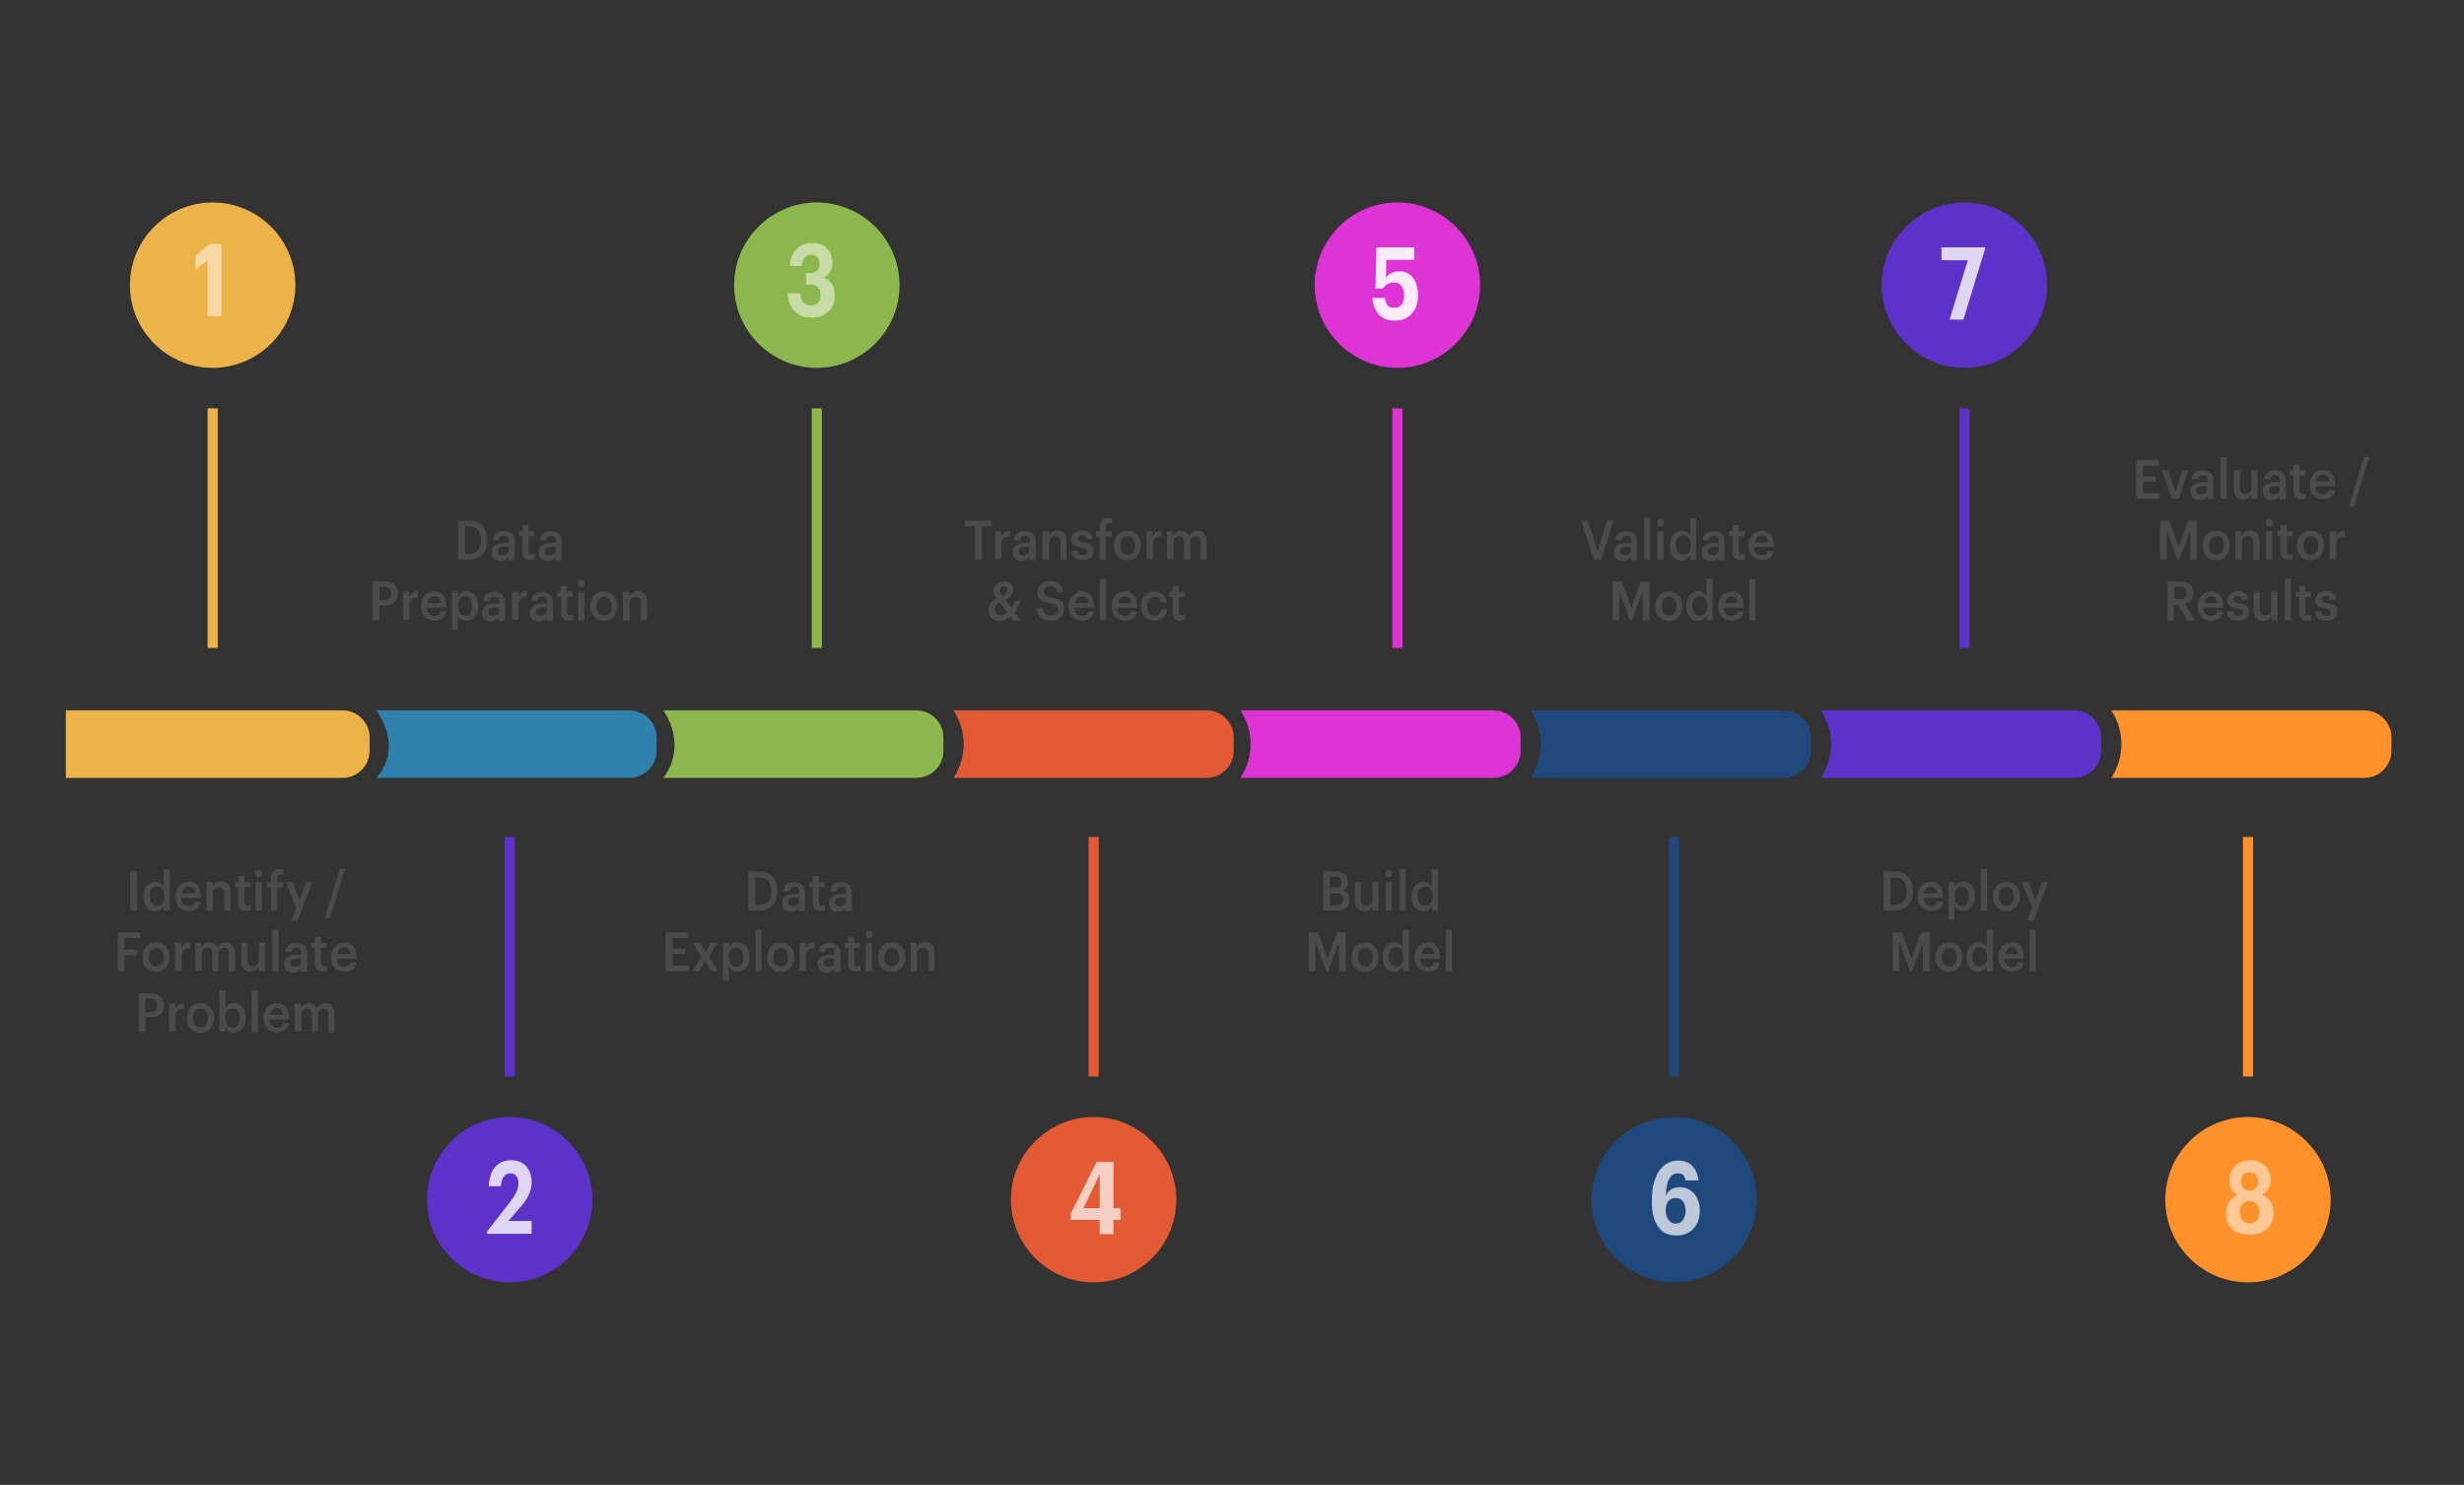 <?xml version="1.0" encoding="UTF-8"?> <!-- Generator: Adobe Illustrator 23.0.0, SVG Export Plug-In . SVG Version: 6.00 Build 0) --> <svg xmlns="http://www.w3.org/2000/svg" xmlns:xlink="http://www.w3.org/1999/xlink" id="Layer_1" x="0px" y="0px" viewBox="0 0 730 440" style="enable-background:new 0 0 730 440;" xml:space="preserve"><rect x="0" y="0" width="730" height="440" fill="#333333" stroke="none"/> <style type="text/css"> .st0{fill:#ECB348;} .st1{opacity:0.5;} .st2{enable-background:new ;} .st3{fill:#FFFFFF;} .st4{fill:#8CB74C;} .st5{fill:#DF34D5;} .st6{opacity:0.9;} .st7{fill:#5D32CA;} .st8{opacity:0.8;} .st9{fill:#E45A35;} .st10{opacity:0.7;} .st11{fill:#1F487C;} .st12{fill:#FE912A;} .st13{fill-rule:evenodd;clip-rule:evenodd;fill:#ECB348;} .st14{fill-rule:evenodd;clip-rule:evenodd;fill:#3081AC;} .st15{fill-rule:evenodd;clip-rule:evenodd;fill:#8CB74C;} .st16{fill-rule:evenodd;clip-rule:evenodd;fill:#E45A35;} .st17{fill-rule:evenodd;clip-rule:evenodd;fill:#DF34D5;} .st18{fill-rule:evenodd;clip-rule:evenodd;fill:#1F487C;} .st19{fill-rule:evenodd;clip-rule:evenodd;fill:#5D32CA;} .st20{fill-rule:evenodd;clip-rule:evenodd;fill:#FE912A;} .st21{fill:#4B4B4B;} .st22{fill:none;} </style> <title>Asset 6</title> <g> <path class="st0" d="M63,60c-13.5,0-24.5,11-24.5,24.5S49.5,109,63,109s24.5-11,24.5-24.5C87.5,71,76.5,60,63,60C63,60,63,60,63,60 z M61.5,192h3v-71h-3V192z"></path> <g class="st1"> <g class="st2"> <path class="st3" d="M57.9,79.9v-4.1l4.1-3.5h3.6v21.4h-4.1V77.1L57.9,79.9z"></path> </g> </g> <path class="st4" d="M242,60c-13.5,0-24.5,11-24.5,24.5s11,24.5,24.5,24.5s24.5-11,24.5-24.5C266.5,71,255.5,60,242,60 C242,60,242,60,242,60z M240.5,192h3v-71h-3V192z"></path> <g class="st1"> <g class="st2"> <path class="st3" d="M233.4,86.9h3.6c0.1,1.1,0.4,2,0.9,2.6c0.5,0.6,1.3,1,2.3,1c1,0,1.7-0.3,2.2-0.8c0.5-0.5,0.7-1.3,0.7-2.3 c0-2.1-1-3.1-2.9-3.1h-1.4v-3.4h1.3c1.8,0,2.7-0.9,2.7-2.8c0-0.8-0.2-1.4-0.6-1.9c-0.4-0.5-1-0.7-1.8-0.7c-0.8,0-1.5,0.3-2,0.9 c-0.5,0.6-0.8,1.4-0.9,2.4H234c0.1-2,0.7-3.7,1.9-4.9c1.2-1.3,2.7-1.9,4.7-1.9c1.9,0,3.4,0.5,4.4,1.6c1.1,1.1,1.6,2.5,1.6,4.1 c0,1.2-0.2,2.1-0.7,2.9s-1.2,1.4-2,1.7c1.1,0.3,1.9,0.9,2.5,1.8s0.9,2,0.9,3.4c0,2-0.6,3.6-1.8,4.8c-1.2,1.2-2.9,1.8-5,1.8 c-2.2,0-3.9-0.6-5.1-1.9C234.1,90.9,233.4,89.1,233.4,86.9z"></path> </g> </g> <path class="st5" d="M414,60c-13.5,0-24.5,11-24.5,24.5s11,24.5,24.5,24.5s24.5-11,24.5-24.5C438.5,71,427.5,60,414,60 C414,60,414,60,414,60z M412.5,192h3v-71h-3V192z"></path> <g class="st6"> <g class="st2"> <path class="st3" d="M406.6,88.3h3.7c0.1,1,0.4,1.7,0.8,2.2c0.4,0.5,1.1,0.7,2.1,0.7c0.9,0,1.6-0.3,2.1-1 c0.5-0.7,0.7-1.6,0.7-2.8c0-1.2-0.3-2.1-0.8-2.7c-0.5-0.7-1.2-1-2.1-1c-1.5,0-2.6,0.6-3.4,1.8h-2.2l0.3-12.2H419V77h-8.3 l-0.1,5.3c0.9-1.3,2.2-1.9,4-1.9c1.6,0,3,0.6,4,1.9c1,1.3,1.5,3,1.5,5.2c0,2.3-0.6,4.1-1.9,5.5c-1.2,1.4-2.9,2-5,2 c-1.1,0-2-0.2-2.8-0.5c-0.8-0.3-1.5-0.8-2-1.4c-0.5-0.6-0.9-1.3-1.2-2.1C406.8,90.2,406.7,89.3,406.6,88.3z"></path> </g> </g> <path class="st7" d="M582,60c-13.5,0-24.5,11-24.5,24.5s11,24.5,24.5,24.5s24.5-11,24.5-24.5C606.5,71,595.5,60,582,60 C582,60,582,60,582,60z M580.5,192h3v-71h-3V192z"></path> <g class="st8"> <g class="st2"> <path class="st3" d="M575.2,77.1v-3.8h12.9v0.5l-6.4,20.9h-4.1l5.4-17.6H575.2z"></path> </g> </g> <path class="st7" d="M151,331c-13.5,0-24.5,11-24.5,24.5s11,24.5,24.5,24.5s24.5-11,24.5-24.5l0,0C175.5,342,164.5,331,151,331z M152.5,248h-3v71h3V248z"></path> <g class="st8"> <g class="st2"> <path class="st3" d="M144.3,365.7v-0.8l6.5-8.3c0.9-1.2,1.7-2.3,2.1-3.2c0.5-0.9,0.7-1.9,0.7-2.8c0-0.9-0.2-1.6-0.6-2.1 s-1-0.8-1.8-0.8c-0.8,0-1.5,0.3-1.9,0.9c-0.5,0.6-0.8,1.6-0.9,2.9h-3.6c0.1-2.4,0.7-4.3,1.9-5.7c1.2-1.3,2.7-2,4.7-2 c1.9,0,3.4,0.6,4.5,1.8s1.6,2.8,1.6,4.8c0,1.3-0.3,2.6-0.9,3.8c-0.6,1.2-1.4,2.4-2.6,3.7l-3.4,3.9h6.9v3.8H144.3z"></path> </g> </g> <path class="st9" d="M324,331c-13.5,0-24.5,11-24.5,24.5s11,24.5,24.5,24.5s24.5-11,24.5-24.5l0,0C348.5,342,337.5,331,324,331z M325.5,248h-3v71h3V248z"></path> <g class="st10"> <g class="st2"> <path class="st3" d="M317.2,361.5v-1.8l7.7-15.4h5V358h2.1v3.5h-2.1v4.2h-4.1v-4.2H317.2z M321,358h4.8v-10L321,358z"></path> </g> </g> <path class="st11" d="M496,331c-13.5,0-24.5,11-24.5,24.5s11,24.5,24.5,24.5s24.5-11,24.5-24.5l0,0C520.5,342,509.5,331,496,331z M497.5,248h-3v71h3V248z"></path> <g class="st10"> <g class="st2"> <path class="st3" d="M489.4,355.8v-0.5c0-1.8,0.2-3.4,0.6-4.8s0.9-2.6,1.6-3.6s1.5-1.7,2.4-2.2c0.9-0.5,1.9-0.8,3-0.8 c1.8,0,3.3,0.5,4.3,1.5s1.7,2.5,1.9,4.4h-3.8c-0.1-0.7-0.4-1.3-0.7-1.6s-0.9-0.5-1.7-0.5c-1,0-1.9,0.6-2.5,1.7s-0.9,2.8-1,4.9 c0.9-1.7,2.2-2.5,4.1-2.5c1.7,0,3.2,0.6,4.3,1.9s1.7,2.9,1.7,5c0,2.2-0.6,4-1.9,5.4s-2.9,2-5.1,2c-1,0-2-0.2-2.8-0.5 c-0.8-0.3-1.5-0.8-2-1.4c-0.5-0.6-1-1.3-1.4-2.2c-0.4-0.9-0.6-1.8-0.8-2.8S489.4,357,489.4,355.8z M493.5,358.6 c0,1.2,0.3,2.2,0.8,2.9c0.6,0.7,1.3,1.1,2.2,1.1c0.9,0,1.6-0.4,2.1-1.1s0.8-1.6,0.8-2.7c0-1.1-0.3-2.1-0.8-2.8 c-0.5-0.7-1.3-1-2.2-1c-0.9,0-1.6,0.3-2.2,1C493.8,356.6,493.5,357.5,493.5,358.6z"></path> </g> </g> <path class="st12" d="M666,331c-13.5,0-24.5,11-24.5,24.5s11,24.5,24.5,24.5s24.5-11,24.5-24.5l0,0C690.5,342,679.5,331,666,331z M667.5,248h-3v71h3V248z"></path> <g class="st1"> <g class="st2"> <path class="st3" d="M659.5,359.6c0-1.3,0.3-2.4,0.9-3.4c0.6-0.9,1.4-1.6,2.5-2.1c-0.8-0.4-1.4-1-1.8-1.8 c-0.4-0.8-0.6-1.7-0.6-2.7c0-1.2,0.3-2.2,0.9-3.1c0.6-0.9,1.3-1.6,2.2-2s1.9-0.7,3-0.7c1.1,0,2.2,0.2,3.1,0.7s1.7,1.1,2.2,2 c0.6,0.9,0.8,1.9,0.8,3.1c0,1-0.2,1.9-0.7,2.7c-0.4,0.8-1.1,1.3-1.8,1.8c1.1,0.4,1.9,1.1,2.5,2c0.6,0.9,0.9,2,0.9,3.3 c0,2-0.7,3.6-2,4.8c-1.3,1.1-3,1.7-5.1,1.7c-1.3,0-2.5-0.2-3.6-0.7s-1.9-1.2-2.5-2.2C659.8,362.2,659.5,361,659.5,359.6z M664.4,356.8c-0.6,0.6-0.8,1.4-0.8,2.4c0,1,0.3,1.8,0.8,2.4c0.6,0.6,1.3,0.9,2.1,0.9c0.9,0,1.6-0.3,2.1-0.9 c0.6-0.6,0.8-1.4,0.8-2.4c0-1-0.3-1.8-0.8-2.4c-0.6-0.6-1.3-0.9-2.1-0.9C665.7,355.9,665,356.2,664.4,356.8z M664.7,348.1 c-0.5,0.5-0.7,1.2-0.7,2c0,0.8,0.2,1.5,0.7,2c0.5,0.5,1.1,0.7,1.8,0.7c0.7,0,1.3-0.3,1.8-0.7s0.7-1.2,0.7-2c0-0.8-0.2-1.5-0.7-2 c-0.5-0.5-1.1-0.7-1.8-0.7C665.8,347.3,665.2,347.6,664.7,348.1z"></path> </g> </g> <path class="st13" d="M19.5,230.5h82c4.4,0,8-3.6,8-8v-4c0-4.4-3.6-8-8-8h-82L19.5,230.5z"></path> <path class="st14" d="M111.5,230.5h75c4.4,0,8-3.6,8-8v-4c0-4.4-3.6-8-8-8h-75C116,216.8,116.8,224.7,111.5,230.5z"></path> <path class="st15" d="M196.5,230.5h75c4.4,0,8-3.6,8-8v-4c0-4.4-3.6-8-8-8h-75C200.8,216.7,201.1,224.6,196.5,230.5z"></path> <path class="st16" d="M282.5,230.5h75c4.4,0,8-3.6,8-8v-4c0-4.4-3.6-8-8-8h-75C286.5,216.6,286.5,224.4,282.5,230.5z"></path> <path class="st17" d="M367.5,230.5h75c4.4,0,8-3.6,8-8v-4c0-4.4-3.6-8-8-8h-75C371.5,216.6,371.5,224.4,367.5,230.5z"></path> <path class="st18" d="M453.5,230.5h75c4.4,0,8-3.6,8-8v-4c0-4.4-3.6-8-8-8h-75C457.5,216.5,457.4,224.4,453.5,230.5z"></path> <path class="st19" d="M539.5,230.5h75c4.4,0,8-3.6,8-8v-4c0-4.4-3.6-8-8-8h-75C543.5,216.6,543.5,224.4,539.5,230.5z"></path> <path class="st20" d="M625.5,230.5h75c4.4,0,8-3.6,8-8v-4c0-4.4-3.6-8-8-8h-75C629.5,216.6,629.5,224.4,625.5,230.5z"></path> <g class="st2"> <path class="st21" d="M135.7,165.8v-11.5h3.2c0.9,0,1.7,0.1,2.4,0.4c0.7,0.3,1.3,0.7,1.7,1.2s0.8,1.1,1,1.8s0.3,1.4,0.3,2.3v0.1 c0,0.8-0.1,1.6-0.3,2.3c-0.2,0.7-0.6,1.3-1,1.8s-1,0.9-1.7,1.2c-0.7,0.3-1.5,0.4-2.4,0.4H135.7z M137.7,164.1h1.2 c1.2,0,2.1-0.3,2.7-1c0.6-0.7,0.9-1.7,0.9-3V160c0-2.6-1.2-4-3.6-4h-1.2V164.1z"></path> <path class="st21" d="M145.7,163.5c0-0.5,0.1-0.9,0.3-1.2c0.2-0.3,0.5-0.6,0.9-0.8c0.4-0.2,0.8-0.4,1.3-0.5s1-0.1,1.6-0.1h1v-0.4 c0-0.6-0.1-1-0.3-1.3c-0.2-0.3-0.6-0.4-1.1-0.4c-0.9,0-1.4,0.4-1.5,1.3h-1.8c0-0.4,0.1-0.7,0.2-1c0.1-0.3,0.3-0.6,0.5-0.8 c0.2-0.2,0.5-0.4,0.7-0.5c0.3-0.1,0.6-0.3,0.9-0.3c0.3-0.1,0.7-0.1,1-0.1c0.5,0,0.9,0.1,1.2,0.2c0.4,0.1,0.7,0.3,1,0.5 s0.5,0.6,0.7,1c0.2,0.4,0.2,0.9,0.2,1.4v5.5h-1.8v-1c-0.3,0.4-0.6,0.7-1,0.9s-0.9,0.3-1.4,0.3c-0.8,0-1.4-0.2-1.9-0.6 S145.7,164.3,145.7,163.5z M147.5,163.4c0,0.8,0.4,1.1,1.3,1.1c0.6,0,1-0.1,1.4-0.4c0.4-0.3,0.5-0.7,0.5-1.2V162h-0.9 c-0.7,0-1.3,0.1-1.7,0.3S147.5,162.9,147.5,163.4z"></path> </g> <g class="st2"> <path class="st21" d="M153.8,158.9v-1.5h1v-1.8h1.8v1.8h1.7v1.5h-1.7v4.4c0,0.7,0.3,1.1,0.9,1.1c0.3,0,0.6-0.1,0.9-0.2v1.5 c-0.4,0.1-0.8,0.2-1.2,0.2c-0.8,0-1.4-0.2-1.8-0.6c-0.4-0.4-0.6-1-0.6-1.8v-4.6H153.8z"></path> </g> <g class="st2"> <path class="st21" d="M159.6,163.5c0-0.5,0.1-0.9,0.3-1.2c0.2-0.3,0.5-0.6,0.9-0.8c0.4-0.2,0.8-0.4,1.3-0.5s1-0.1,1.6-0.1h1v-0.4 c0-0.6-0.1-1-0.3-1.3c-0.2-0.3-0.6-0.4-1.1-0.4c-0.9,0-1.4,0.4-1.5,1.3h-1.8c0-0.4,0.1-0.7,0.2-1c0.1-0.3,0.3-0.6,0.5-0.8 c0.2-0.2,0.5-0.4,0.7-0.5c0.3-0.1,0.6-0.3,0.9-0.3c0.3-0.1,0.7-0.1,1-0.1c0.5,0,0.9,0.1,1.2,0.2c0.4,0.1,0.7,0.3,1,0.5 s0.5,0.6,0.7,1c0.2,0.4,0.2,0.9,0.2,1.4v5.5h-1.8v-1c-0.3,0.4-0.6,0.7-1,0.9s-0.9,0.3-1.4,0.3c-0.8,0-1.4-0.2-1.9-0.6 S159.6,164.3,159.6,163.5z M161.4,163.4c0,0.8,0.4,1.1,1.3,1.1c0.6,0,1-0.1,1.4-0.4c0.4-0.3,0.5-0.7,0.5-1.2V162h-0.9 c-0.7,0-1.3,0.1-1.7,0.3S161.4,162.9,161.4,163.4z"></path> </g> <g class="st2"> <path class="st21" d="M110.4,183.8v-11.5h3.5c1.2,0,2.2,0.3,2.9,0.9c0.7,0.6,1.1,1.5,1.1,2.6v0.1c0,0.6-0.1,1.1-0.3,1.6 c-0.2,0.5-0.5,0.8-0.8,1.1c-0.4,0.3-0.8,0.5-1.3,0.6c-0.5,0.1-1,0.2-1.6,0.2h-1.5v4.4H110.4z M112.4,177.9h1.5 c0.7,0,1.2-0.2,1.5-0.5c0.3-0.3,0.5-0.8,0.5-1.5v-0.1c0-0.7-0.2-1.1-0.5-1.4c-0.3-0.3-0.8-0.5-1.5-0.5h-1.5V177.9z"></path> </g> <g class="st2"> <path class="st21" d="M119.4,183.8v-8.4h1.8v1.5c0.3-0.5,0.6-0.9,1-1.2s0.9-0.4,1.6-0.4v1.7c-0.8,0-1.5,0.2-1.9,0.5 c-0.4,0.4-0.6,1-0.6,1.8v4.4H119.4z"></path> </g> <g class="st2"> <path class="st21" d="M124.7,179.7v-0.1c0-1.3,0.4-2.3,1.1-3.1c0.7-0.8,1.7-1.2,2.8-1.2c0.4,0,0.8,0,1.1,0.1 c0.4,0.1,0.7,0.3,1,0.5c0.3,0.2,0.6,0.5,0.8,0.8c0.2,0.3,0.4,0.7,0.5,1.2c0.1,0.5,0.2,1,0.2,1.6v0.6h-5.8c0,0.8,0.2,1.4,0.6,1.8 s0.9,0.6,1.6,0.6c1.1,0,1.7-0.4,1.8-1.3h1.8c-0.1,0.9-0.5,1.5-1.1,2c-0.6,0.5-1.5,0.7-2.5,0.7c-1.2,0-2.1-0.4-2.9-1.2 S124.7,181,124.7,179.7z M126.6,178.7h3.9c-0.1-1.4-0.7-2-1.9-2c-0.5,0-1,0.2-1.3,0.5C126.9,177.6,126.7,178.1,126.6,178.7z"></path> <path class="st21" d="M133.9,186.7v-11.3h1.8v1.3c0.2-0.4,0.6-0.8,1-1.1c0.5-0.3,1-0.4,1.5-0.4c1,0,1.8,0.4,2.5,1.1 c0.7,0.8,1,1.8,1,3.1v0.1c0,1.3-0.3,2.4-1,3.2c-0.6,0.8-1.5,1.2-2.5,1.2c-0.6,0-1.1-0.1-1.6-0.4c-0.4-0.3-0.8-0.6-1-1.1v4.2H133.9 z M135.7,179.7c0,0.9,0.2,1.6,0.6,2.1s0.9,0.7,1.6,0.7c0.7,0,1.2-0.2,1.5-0.7c0.4-0.5,0.5-1.2,0.5-2.1v-0.1c0-0.9-0.2-1.6-0.6-2.1 s-0.9-0.7-1.5-0.7c-0.7,0-1.2,0.2-1.6,0.7c-0.4,0.5-0.6,1.2-0.6,2.1V179.7z"></path> <path class="st21" d="M142.8,181.5c0-0.5,0.1-0.9,0.3-1.2c0.2-0.3,0.5-0.6,0.9-0.8c0.4-0.2,0.8-0.4,1.3-0.5s1-0.1,1.6-0.1h1v-0.4 c0-0.6-0.1-1-0.3-1.3c-0.2-0.3-0.6-0.4-1.1-0.4c-0.9,0-1.4,0.4-1.5,1.3h-1.8c0-0.4,0.1-0.7,0.2-1c0.1-0.3,0.3-0.6,0.5-0.8 c0.2-0.2,0.5-0.4,0.7-0.5c0.3-0.1,0.6-0.3,0.9-0.3c0.3-0.1,0.7-0.1,1-0.1c0.5,0,0.9,0.1,1.2,0.2c0.4,0.1,0.7,0.3,1,0.5 s0.5,0.6,0.7,1c0.2,0.4,0.2,0.9,0.2,1.4v5.5h-1.8v-1c-0.3,0.4-0.6,0.7-1,0.9s-0.9,0.3-1.4,0.3c-0.8,0-1.4-0.2-1.9-0.6 S142.8,182.3,142.8,181.5z M144.7,181.4c0,0.8,0.4,1.1,1.3,1.1c0.6,0,1-0.1,1.4-0.4c0.4-0.3,0.5-0.7,0.5-1.2V180h-0.9 c-0.7,0-1.3,0.1-1.7,0.3S144.7,180.9,144.7,181.4z"></path> </g> <g class="st2"> <path class="st21" d="M151.7,183.8v-8.4h1.8v1.5c0.3-0.5,0.6-0.9,1-1.2s0.9-0.4,1.6-0.4v1.7c-0.8,0-1.5,0.2-1.9,0.5 c-0.4,0.4-0.6,1-0.6,1.8v4.4H151.7z"></path> </g> <g class="st2"> <path class="st21" d="M157,181.5c0-0.5,0.1-0.9,0.3-1.2c0.2-0.3,0.5-0.6,0.9-0.8c0.4-0.2,0.8-0.4,1.3-0.5s1-0.1,1.6-0.1h1v-0.4 c0-0.6-0.1-1-0.3-1.3c-0.2-0.3-0.6-0.4-1.1-0.4c-0.9,0-1.4,0.4-1.5,1.3h-1.8c0-0.4,0.1-0.7,0.2-1c0.1-0.3,0.3-0.6,0.5-0.8 c0.2-0.2,0.5-0.4,0.7-0.5c0.3-0.1,0.6-0.3,0.9-0.3c0.3-0.1,0.7-0.1,1-0.1c0.5,0,0.9,0.1,1.2,0.2c0.4,0.1,0.7,0.3,1,0.5 s0.5,0.6,0.7,1c0.2,0.4,0.2,0.9,0.2,1.4v5.5H162v-1c-0.3,0.4-0.6,0.7-1,0.9s-0.9,0.3-1.4,0.3c-0.8,0-1.4-0.2-1.9-0.6 S157,182.3,157,181.5z M158.8,181.4c0,0.8,0.4,1.1,1.3,1.1c0.6,0,1-0.1,1.4-0.4c0.4-0.3,0.5-0.7,0.5-1.2V180h-0.9 c-0.7,0-1.3,0.1-1.7,0.3S158.8,180.9,158.8,181.4z"></path> <path class="st21" d="M165.1,176.9v-1.5h1v-1.8h1.8v1.8h1.7v1.5H168v4.4c0,0.7,0.3,1.1,0.9,1.1c0.3,0,0.6-0.1,0.9-0.2v1.5 c-0.4,0.1-0.8,0.2-1.2,0.2c-0.8,0-1.4-0.2-1.8-0.6c-0.4-0.4-0.6-1-0.6-1.8v-4.6H165.1z"></path> <path class="st21" d="M171.2,172.9c0-0.3,0.1-0.6,0.2-0.8c0.2-0.2,0.4-0.3,0.7-0.3c0.3,0,0.6,0.1,0.8,0.3c0.2,0.2,0.3,0.5,0.3,0.8 c0,0.3-0.1,0.6-0.3,0.8c-0.2,0.2-0.5,0.3-0.8,0.3c-0.3,0-0.5-0.1-0.7-0.3C171.3,173.5,171.2,173.2,171.2,172.9z M171.3,183.8v-8.4 h1.8v8.4H171.3z"></path> <path class="st21" d="M174.9,179.7v-0.1c0-1.3,0.4-2.3,1.1-3.1c0.8-0.8,1.7-1.2,2.9-1.2c1.2,0,2.1,0.4,2.9,1.2 c0.8,0.8,1.1,1.8,1.1,3.1v0.1c0,1.3-0.4,2.3-1.1,3.1c-0.8,0.8-1.7,1.2-2.9,1.2c-1.2,0-2.1-0.4-2.9-1.2 C175.3,182,174.9,181,174.9,179.7z M176.8,179.7c0,0.9,0.2,1.5,0.6,2c0.4,0.5,0.9,0.7,1.6,0.7c0.7,0,1.2-0.2,1.6-0.7 c0.4-0.5,0.6-1.2,0.6-2v-0.1c0-0.9-0.2-1.5-0.6-2c-0.4-0.5-0.9-0.7-1.6-0.7s-1.2,0.2-1.6,0.7c-0.4,0.5-0.6,1.2-0.6,2V179.7z"></path> <path class="st21" d="M184.6,183.8v-8.4h1.8v1.3c0.2-0.4,0.5-0.8,1-1.1c0.4-0.3,1-0.4,1.6-0.4c0.8,0,1.5,0.3,2,0.8 c0.5,0.5,0.7,1.4,0.7,2.5v5.3h-1.8v-5.1c0-0.6-0.1-1.1-0.4-1.4c-0.3-0.3-0.6-0.4-1.2-0.4s-1,0.2-1.3,0.5c-0.3,0.3-0.5,0.8-0.5,1.5 v5H184.6z"></path> </g> <g class="st2"> <path class="st21" d="M285.9,156v-1.7h8v1.7h-3v9.8h-2V156H285.9z"></path> </g> <g class="st2"> <path class="st21" d="M294.8,165.8v-8.4h1.8v1.5c0.3-0.5,0.6-0.9,1-1.2s0.9-0.4,1.6-0.4v1.7c-0.8,0-1.5,0.2-1.9,0.5 c-0.4,0.4-0.6,1-0.6,1.8v4.4H294.8z"></path> </g> <g class="st2"> <path class="st21" d="M300,163.5c0-0.5,0.1-0.9,0.3-1.2c0.2-0.3,0.5-0.6,0.9-0.8c0.4-0.2,0.8-0.4,1.3-0.5s1-0.1,1.6-0.1h1v-0.4 c0-0.6-0.1-1-0.3-1.3c-0.2-0.3-0.6-0.4-1.1-0.4c-0.9,0-1.4,0.4-1.5,1.3h-1.8c0-0.4,0.1-0.7,0.2-1c0.1-0.3,0.3-0.6,0.5-0.8 c0.2-0.2,0.5-0.4,0.7-0.5c0.3-0.1,0.6-0.3,0.9-0.3c0.3-0.1,0.7-0.1,1-0.1c0.5,0,0.9,0.1,1.2,0.2c0.4,0.1,0.7,0.3,1,0.5 s0.5,0.6,0.7,1c0.2,0.4,0.2,0.9,0.2,1.4v5.5h-1.8v-1c-0.3,0.4-0.6,0.7-1,0.9s-0.9,0.3-1.4,0.3c-0.8,0-1.4-0.2-1.9-0.6 S300,164.3,300,163.5z M301.8,163.4c0,0.8,0.4,1.1,1.3,1.1c0.6,0,1-0.1,1.4-0.4c0.4-0.3,0.5-0.7,0.5-1.2V162h-0.9 c-0.7,0-1.3,0.1-1.7,0.3S301.8,162.9,301.8,163.4z"></path> <path class="st21" d="M308.9,165.8v-8.4h1.8v1.3c0.2-0.4,0.5-0.8,1-1.1c0.4-0.3,1-0.4,1.6-0.4c0.8,0,1.5,0.3,2,0.8 c0.5,0.5,0.7,1.4,0.7,2.5v5.3h-1.8v-5.1c0-0.6-0.1-1.1-0.4-1.4c-0.3-0.3-0.6-0.4-1.2-0.4s-1,0.2-1.3,0.5c-0.3,0.3-0.5,0.8-0.5,1.5 v5H308.9z"></path> <path class="st21" d="M317.4,163.2h1.8c0,0.4,0.2,0.8,0.4,1c0.2,0.2,0.6,0.3,1.1,0.3c0.9,0,1.4-0.4,1.4-1.1c0-0.3-0.1-0.6-0.4-0.7 c-0.3-0.2-0.7-0.3-1.3-0.4c-1.1-0.2-1.8-0.4-2.3-0.8s-0.7-0.9-0.7-1.7c0-0.5,0.2-1,0.5-1.4c0.3-0.4,0.7-0.7,1.1-0.9 s0.9-0.3,1.5-0.3c1.9,0,3,0.8,3.1,2.5H322c-0.1-0.4-0.2-0.6-0.4-0.8s-0.5-0.3-1-0.3c-0.4,0-0.7,0.1-0.9,0.3 c-0.2,0.2-0.3,0.4-0.3,0.7c0,0.3,0.1,0.5,0.3,0.7c0.2,0.1,0.7,0.3,1.3,0.4c0.5,0.1,0.9,0.2,1.3,0.3c0.3,0.1,0.7,0.2,0.9,0.4 s0.5,0.4,0.6,0.7c0.1,0.3,0.2,0.7,0.2,1.1c0,0.9-0.3,1.5-0.8,2c-0.6,0.5-1.3,0.7-2.4,0.7c-1,0-1.9-0.2-2.5-0.7 C317.8,164.8,317.5,164.1,317.4,163.2z"></path> </g> <g class="st2"> <path class="st21" d="M324.7,158.9v-1.5h1.1v-1.1c0-0.9,0.2-1.6,0.7-2.1c0.5-0.5,1.1-0.7,2-0.7c0.4,0,0.7,0.1,1,0.2v1.5 c-0.3-0.1-0.5-0.1-0.8-0.1c-0.4,0-0.6,0.1-0.8,0.3s-0.3,0.5-0.3,0.9v1.2h1.8v1.5h-1.8v6.9h-1.8v-6.9H324.7z"></path> </g> <g class="st2"> <path class="st21" d="M330,161.7v-0.1c0-1.3,0.4-2.3,1.1-3.1c0.8-0.8,1.7-1.2,2.9-1.2c1.2,0,2.1,0.4,2.9,1.2 c0.8,0.8,1.1,1.8,1.1,3.1v0.1c0,1.3-0.4,2.3-1.1,3.1c-0.8,0.8-1.7,1.2-2.9,1.2c-1.2,0-2.1-0.4-2.9-1.2 C330.4,164,330,163,330,161.7z M331.9,161.7c0,0.9,0.2,1.5,0.6,2c0.4,0.5,0.9,0.7,1.6,0.7c0.7,0,1.2-0.2,1.6-0.7 c0.4-0.5,0.6-1.2,0.6-2v-0.1c0-0.9-0.2-1.5-0.6-2c-0.4-0.5-0.9-0.7-1.6-0.7s-1.2,0.2-1.6,0.7c-0.4,0.5-0.6,1.2-0.6,2V161.7z"></path> <path class="st21" d="M339.7,165.8v-8.4h1.8v1.5c0.3-0.5,0.6-0.9,1-1.2s0.9-0.4,1.6-0.4v1.7c-0.8,0-1.5,0.2-1.9,0.5 c-0.4,0.4-0.6,1-0.6,1.8v4.4H339.7z"></path> <path class="st21" d="M345.7,165.8v-8.4h1.8v1.3c0.2-0.4,0.5-0.8,0.9-1s0.9-0.4,1.5-0.4c0.5,0,1,0.1,1.4,0.4 c0.4,0.2,0.7,0.6,0.9,1.1c0.3-0.5,0.7-0.9,1.2-1.1c0.5-0.3,1-0.4,1.5-0.4c0.4,0,0.7,0.1,1,0.2c0.3,0.1,0.6,0.3,0.8,0.6 c0.2,0.3,0.4,0.6,0.6,1s0.2,0.9,0.2,1.5v5.3h-1.8v-5.2c0-1.2-0.5-1.8-1.4-1.8c-0.5,0-0.9,0.2-1.2,0.5c-0.3,0.3-0.5,0.8-0.5,1.4v5 h-1.8v-5.2c0-1.2-0.5-1.8-1.4-1.8c-0.5,0-0.9,0.2-1.2,0.5c-0.3,0.3-0.5,0.8-0.5,1.4v5H345.7z"></path> </g> <g class="st2"> <path class="st21" d="M292.9,180.7c0-0.8,0.2-1.5,0.6-2c0.4-0.5,1-1,1.8-1.4c-0.6-0.8-0.9-1.5-0.9-2.2c0-0.6,0.1-1.1,0.4-1.5 c0.3-0.4,0.6-0.8,1.1-1c0.4-0.2,0.9-0.3,1.5-0.3c0.8,0,1.5,0.2,2,0.7c0.5,0.5,0.8,1.1,0.8,1.8c0,1.3-0.8,2.2-2.4,2.9l2,2.5 l1.1-2.2h1.6l-1.8,3.6l1.8,2.3h-2.3l-0.9-1.2c-0.8,0.9-1.8,1.3-3,1.3c-1.1,0-1.9-0.3-2.6-0.9C293.2,182.5,292.9,181.7,292.9,180.7 z M294.7,180.5c0,0.6,0.2,1,0.5,1.4c0.3,0.3,0.8,0.5,1.4,0.5c0.7,0,1.3-0.3,1.8-0.9l-2.2-3c-0.5,0.2-0.8,0.5-1.1,0.8 S294.7,180,294.7,180.5z M296.2,175c0,0.3,0.1,0.5,0.2,0.8c0.1,0.3,0.3,0.6,0.6,0.9c0.5-0.2,0.9-0.5,1.1-0.8 c0.2-0.3,0.3-0.7,0.3-1.1c0-0.3-0.1-0.6-0.3-0.8s-0.4-0.3-0.7-0.3c-0.3,0-0.6,0.1-0.8,0.4S296.2,174.6,296.2,175z"></path> <path class="st21" d="M307.1,180.2h1.9c0,0.3,0.1,0.5,0.1,0.7c0.1,0.2,0.1,0.4,0.3,0.6c0.1,0.2,0.3,0.3,0.4,0.5 c0.2,0.1,0.4,0.2,0.7,0.3c0.3,0.1,0.6,0.1,0.9,0.1c0.6,0,1.1-0.2,1.5-0.5s0.6-0.8,0.6-1.3c0-0.5-0.2-0.9-0.5-1.2 c-0.3-0.2-0.9-0.4-1.8-0.6c-1.3-0.2-2.3-0.5-2.9-1s-0.9-1.3-0.9-2.3c0-1,0.3-1.7,1-2.4s1.6-0.9,2.7-0.9c1.2,0,2.1,0.3,2.7,0.8 c0.7,0.6,1,1.4,1.2,2.5h-1.8c-0.1-0.6-0.3-1-0.6-1.3c-0.3-0.3-0.8-0.4-1.4-0.4c-0.6,0-1,0.1-1.4,0.4c-0.3,0.3-0.5,0.6-0.5,1.1 c0,0.3,0,0.5,0.1,0.6c0.1,0.2,0.2,0.3,0.3,0.5c0.2,0.1,0.4,0.3,0.7,0.4c0.3,0.1,0.7,0.2,1.1,0.3c0.5,0.1,1,0.2,1.4,0.3 s0.7,0.2,1,0.4c0.3,0.2,0.6,0.4,0.8,0.6c0.2,0.2,0.3,0.5,0.4,0.9s0.2,0.7,0.2,1.2c0,1-0.4,1.9-1.1,2.5s-1.7,1-2.8,1 c-0.7,0-1.3-0.1-1.9-0.3c-0.5-0.2-1-0.4-1.3-0.8s-0.6-0.7-0.8-1.2C307.3,181.3,307.2,180.8,307.1,180.2z"></path> <path class="st21" d="M316.6,179.7v-0.1c0-1.3,0.4-2.3,1.1-3.1c0.7-0.8,1.7-1.2,2.8-1.2c0.4,0,0.8,0,1.1,0.1 c0.4,0.1,0.7,0.3,1,0.5c0.3,0.2,0.6,0.5,0.8,0.8c0.2,0.3,0.4,0.7,0.5,1.2c0.1,0.5,0.2,1,0.2,1.6v0.6h-5.8c0,0.8,0.2,1.4,0.6,1.8 s0.9,0.6,1.6,0.6c1.1,0,1.7-0.4,1.8-1.3h1.8c-0.1,0.9-0.5,1.5-1.1,2c-0.6,0.5-1.5,0.7-2.5,0.7c-1.2,0-2.1-0.4-2.9-1.2 S316.6,181,316.6,179.7z M318.5,178.7h3.9c-0.1-1.4-0.7-2-1.9-2c-0.5,0-1,0.2-1.3,0.5C318.8,177.6,318.6,178.1,318.5,178.7z"></path> <path class="st21" d="M325.9,183.8v-12.3h1.8v12.3H325.9z"></path> <path class="st21" d="M329.4,179.7v-0.1c0-1.3,0.4-2.3,1.1-3.1c0.7-0.8,1.7-1.2,2.8-1.2c0.4,0,0.8,0,1.1,0.1 c0.4,0.1,0.7,0.3,1,0.5c0.3,0.2,0.6,0.5,0.8,0.8c0.2,0.3,0.4,0.7,0.5,1.2c0.1,0.5,0.2,1,0.2,1.6v0.6h-5.8c0,0.8,0.2,1.4,0.6,1.8 s0.9,0.6,1.6,0.6c1.1,0,1.7-0.4,1.8-1.3h1.8c-0.1,0.9-0.5,1.5-1.1,2c-0.6,0.5-1.5,0.7-2.5,0.7c-1.2,0-2.1-0.4-2.9-1.2 S329.4,181,329.4,179.7z M331.2,178.7h3.9c-0.1-1.4-0.7-2-1.9-2c-0.5,0-1,0.2-1.3,0.5C331.6,177.6,331.3,178.1,331.2,178.7z"></path> <path class="st21" d="M338,179.7v-0.1c0-0.9,0.2-1.6,0.5-2.3c0.4-0.7,0.8-1.2,1.5-1.5s1.3-0.5,2-0.5c0.5,0,0.9,0.1,1.3,0.2 c0.4,0.1,0.8,0.3,1.1,0.5c0.3,0.2,0.6,0.6,0.8,1c0.2,0.4,0.4,0.9,0.4,1.5H344c-0.1-0.5-0.3-0.9-0.6-1.2c-0.3-0.3-0.7-0.4-1.3-0.4 c-0.7,0-1.2,0.2-1.6,0.7c-0.4,0.5-0.6,1.2-0.6,2v0.1c0,0.9,0.2,1.6,0.6,2.1s1,0.7,1.7,0.7c0.5,0,0.9-0.2,1.2-0.5 c0.3-0.3,0.5-0.8,0.6-1.4h1.8c-0.1,1-0.4,1.8-1.1,2.4c-0.7,0.6-1.5,0.9-2.6,0.9c-0.8,0-1.5-0.2-2.1-0.5s-1.1-0.8-1.4-1.5 C338.2,181.4,338,180.6,338,179.7z"></path> <path class="st21" d="M346.4,176.9v-1.5h1v-1.8h1.8v1.8h1.7v1.5h-1.7v4.4c0,0.7,0.3,1.1,0.9,1.1c0.3,0,0.6-0.1,0.9-0.2v1.5 c-0.4,0.1-0.8,0.2-1.2,0.2c-0.8,0-1.4-0.2-1.8-0.6c-0.4-0.4-0.6-1-0.6-1.8v-4.6H346.4z"></path> </g> <g class="st2"> <path class="st21" d="M468.5,154.3h2l2.8,9.3l2.8-9.3h1.9l-3.6,11.5h-2.2L468.5,154.3z"></path> </g> <g class="st2"> <path class="st21" d="M478.2,163.5c0-0.5,0.1-0.9,0.3-1.2c0.2-0.3,0.5-0.6,0.9-0.8c0.4-0.2,0.8-0.4,1.3-0.5s1-0.1,1.6-0.1h1v-0.4 c0-0.6-0.1-1-0.3-1.3c-0.2-0.3-0.6-0.4-1.1-0.4c-0.9,0-1.4,0.4-1.5,1.3h-1.8c0-0.4,0.1-0.7,0.2-1c0.1-0.3,0.3-0.6,0.5-0.8 c0.2-0.2,0.5-0.4,0.7-0.5c0.3-0.1,0.6-0.3,0.9-0.3c0.3-0.1,0.7-0.1,1-0.1c0.5,0,0.9,0.1,1.2,0.2c0.4,0.1,0.7,0.3,1,0.5 s0.5,0.6,0.7,1c0.2,0.4,0.2,0.9,0.2,1.4v5.5h-1.8v-1c-0.3,0.4-0.6,0.7-1,0.9c-0.4,0.2-0.9,0.3-1.4,0.3c-0.8,0-1.4-0.2-1.9-0.6 S478.2,164.3,478.2,163.5z M480,163.4c0,0.8,0.4,1.1,1.3,1.1c0.6,0,1-0.1,1.4-0.4c0.4-0.3,0.5-0.7,0.5-1.2V162h-0.9 c-0.7,0-1.3,0.1-1.7,0.3S480,162.9,480,163.4z"></path> <path class="st21" d="M487.1,165.8v-12.3h1.8v12.3H487.1z"></path> <path class="st21" d="M491,154.9c0-0.3,0.1-0.6,0.2-0.8c0.2-0.2,0.4-0.3,0.7-0.3c0.3,0,0.6,0.1,0.8,0.3c0.2,0.2,0.3,0.5,0.3,0.8 c0,0.3-0.1,0.6-0.3,0.8c-0.2,0.2-0.5,0.3-0.8,0.3c-0.3,0-0.5-0.1-0.7-0.3C491.1,155.5,491,155.2,491,154.9z M491,165.8v-8.4h1.8 v8.4H491z"></path> <path class="st21" d="M494.7,161.8v-0.1c0-1.3,0.3-2.4,1-3.2c0.7-0.8,1.5-1.2,2.5-1.2c0.6,0,1.1,0.1,1.5,0.4 c0.4,0.3,0.7,0.6,1,1.1v-5.2h1.8v12.3h-1.8v-1.4c-0.2,0.4-0.6,0.8-1,1.1c-0.5,0.3-1,0.5-1.5,0.5c-0.5,0-1-0.1-1.4-0.3 c-0.4-0.2-0.8-0.5-1.1-0.8s-0.5-0.8-0.7-1.3S494.7,162.4,494.7,161.8z M496.6,161.7c0,0.9,0.2,1.6,0.6,2c0.4,0.5,0.9,0.7,1.5,0.7 c0.7,0,1.2-0.2,1.6-0.7c0.4-0.5,0.6-1.2,0.6-2.1v-0.1c0-0.9-0.2-1.6-0.6-2.1c-0.4-0.5-0.9-0.7-1.6-0.7s-1.2,0.2-1.6,0.7 c-0.4,0.5-0.6,1.2-0.6,2.1V161.7z"></path> <path class="st21" d="M504.1,163.5c0-0.5,0.1-0.9,0.3-1.2c0.2-0.3,0.5-0.6,0.9-0.8s0.8-0.4,1.3-0.5s1-0.1,1.6-0.1h1v-0.4 c0-0.6-0.1-1-0.3-1.3c-0.2-0.3-0.6-0.4-1.1-0.4c-0.9,0-1.4,0.4-1.5,1.3h-1.8c0-0.4,0.1-0.7,0.2-1c0.1-0.3,0.3-0.6,0.5-0.8 c0.2-0.2,0.4-0.4,0.7-0.5c0.3-0.1,0.6-0.3,0.9-0.3s0.7-0.1,1-0.1c0.5,0,0.9,0.1,1.2,0.2c0.4,0.1,0.7,0.3,1,0.5s0.5,0.6,0.7,1 c0.2,0.4,0.2,0.9,0.2,1.4v5.5h-1.8v-1c-0.3,0.4-0.6,0.7-1,0.9c-0.4,0.2-0.9,0.3-1.4,0.3c-0.8,0-1.4-0.2-1.9-0.6 S504.1,164.3,504.1,163.5z M506,163.4c0,0.8,0.4,1.1,1.3,1.1c0.6,0,1-0.1,1.4-0.4s0.5-0.7,0.5-1.2V162h-0.9 c-0.7,0-1.3,0.1-1.7,0.3S506,162.9,506,163.4z"></path> <path class="st21" d="M512.3,158.9v-1.5h1v-1.8h1.8v1.8h1.7v1.5h-1.7v4.4c0,0.7,0.3,1.1,0.9,1.1c0.3,0,0.6-0.1,0.9-0.2v1.5 c-0.4,0.1-0.8,0.2-1.2,0.2c-0.8,0-1.4-0.2-1.8-0.6s-0.6-1-0.6-1.8v-4.6H512.3z"></path> <path class="st21" d="M518,161.7v-0.1c0-1.3,0.4-2.3,1.1-3.1c0.7-0.8,1.7-1.2,2.8-1.2c0.4,0,0.8,0,1.1,0.1c0.4,0.1,0.7,0.3,1,0.5 c0.3,0.2,0.6,0.5,0.8,0.8c0.2,0.3,0.4,0.7,0.5,1.2c0.1,0.5,0.2,1,0.2,1.6v0.6h-5.8c0,0.8,0.2,1.4,0.6,1.8s0.9,0.6,1.6,0.6 c1.1,0,1.7-0.4,1.8-1.3h1.8c-0.1,0.9-0.5,1.5-1.1,2c-0.6,0.5-1.5,0.7-2.5,0.7c-1.2,0-2.1-0.4-2.9-1.2C518.4,164,518,163,518,161.7 z M519.9,160.7h3.9c-0.1-1.4-0.7-2-1.9-2c-0.5,0-1,0.2-1.3,0.5C520.2,159.6,520,160.1,519.9,160.7z"></path> </g> <g class="st2"> <path class="st21" d="M477.8,183.8v-11.5h2.7l2.8,7.8l2.8-7.8h2.6v11.5h-2v-8.7l-3.2,8.7h-0.6l-3.2-8.7v8.7H477.8z"></path> </g> <g class="st2"> <path class="st21" d="M490.4,179.7v-0.1c0-1.3,0.4-2.3,1.1-3.1c0.8-0.8,1.7-1.2,2.9-1.2c1.2,0,2.1,0.4,2.9,1.2s1.1,1.8,1.1,3.1 v0.1c0,1.3-0.4,2.3-1.1,3.1s-1.7,1.2-2.9,1.2c-1.2,0-2.1-0.4-2.9-1.2C490.8,182,490.4,181,490.4,179.7z M492.3,179.7 c0,0.9,0.2,1.5,0.6,2c0.4,0.5,0.9,0.7,1.6,0.7c0.7,0,1.2-0.2,1.6-0.7c0.4-0.5,0.6-1.2,0.6-2v-0.1c0-0.9-0.2-1.5-0.6-2 c-0.4-0.5-0.9-0.7-1.6-0.7s-1.2,0.2-1.6,0.7s-0.6,1.2-0.6,2V179.7z"></path> <path class="st21" d="M499.6,179.7v-0.1c0-1.3,0.3-2.4,1-3.2c0.7-0.8,1.5-1.2,2.5-1.2c0.6,0,1.1,0.1,1.5,0.4s0.7,0.6,1,1.1v-5.2 h1.8v12.3h-1.8v-1.4c-0.2,0.4-0.6,0.8-1,1.1c-0.5,0.3-1,0.5-1.5,0.5c-0.5,0-0.9-0.1-1.4-0.3c-0.4-0.2-0.8-0.5-1.1-0.8 c-0.3-0.4-0.5-0.8-0.7-1.3S499.6,180.4,499.6,179.7z M501.5,179.7c0,0.9,0.2,1.6,0.6,2c0.4,0.5,0.9,0.7,1.5,0.7 c0.7,0,1.2-0.2,1.6-0.7c0.4-0.5,0.6-1.2,0.6-2.1v-0.1c0-0.9-0.2-1.6-0.6-2.1c-0.4-0.5-0.9-0.7-1.6-0.7c-0.7,0-1.2,0.2-1.6,0.7 c-0.4,0.5-0.6,1.2-0.6,2.1V179.7z"></path> <path class="st21" d="M509.1,179.7v-0.1c0-1.3,0.4-2.3,1.1-3.1c0.7-0.8,1.7-1.2,2.8-1.2c0.4,0,0.8,0,1.1,0.1 c0.4,0.1,0.7,0.3,1,0.5c0.3,0.2,0.6,0.5,0.8,0.8c0.2,0.3,0.4,0.7,0.5,1.2c0.1,0.5,0.2,1,0.2,1.6v0.6h-5.8c0,0.8,0.2,1.4,0.6,1.8 s0.9,0.6,1.6,0.6c1.1,0,1.7-0.4,1.8-1.3h1.8c-0.1,0.9-0.5,1.5-1.1,2c-0.6,0.5-1.5,0.7-2.5,0.7c-1.2,0-2.1-0.4-2.9-1.2 C509.4,182,509.1,181,509.1,179.7z M511,178.7h3.9c-0.1-1.4-0.7-2-1.9-2c-0.5,0-1,0.2-1.3,0.5C511.3,177.6,511.1,178.1,511,178.7z "></path> <path class="st21" d="M518.3,183.8v-12.3h1.8v12.3H518.3z"></path> </g> <g class="st2"> <path class="st21" d="M632.9,147.8v-11.5h6.7v1.7h-4.7v3.1h3.8v1.6h-3.8v3.4h5v1.7H632.9z"></path> </g> <g class="st2"> <path class="st21" d="M640.5,139.4h1.9l2.1,6.4l2-6.4h1.8l-2.8,8.4h-2.1L640.5,139.4z"></path> </g> <g class="st2"> <path class="st21" d="M648.9,145.5c0-0.5,0.1-0.9,0.3-1.2c0.2-0.3,0.5-0.6,0.9-0.8c0.4-0.2,0.8-0.4,1.3-0.5s1-0.1,1.6-0.1h1v-0.4 c0-0.6-0.1-1-0.3-1.3c-0.2-0.3-0.6-0.4-1.1-0.4c-0.9,0-1.4,0.4-1.5,1.3h-1.8c0-0.4,0.1-0.7,0.2-1c0.1-0.3,0.3-0.6,0.5-0.8 c0.2-0.2,0.5-0.4,0.7-0.5c0.3-0.1,0.6-0.3,0.9-0.3s0.7-0.1,1-0.1c0.5,0,0.9,0.1,1.2,0.2c0.4,0.1,0.7,0.3,1,0.5s0.5,0.6,0.7,1 s0.2,0.9,0.2,1.4v5.5H654v-1c-0.3,0.4-0.6,0.7-1,0.9s-0.9,0.3-1.4,0.3c-0.8,0-1.4-0.2-1.9-0.6S648.9,146.3,648.9,145.5z M650.7,145.4c0,0.8,0.4,1.1,1.3,1.1c0.6,0,1-0.1,1.4-0.4c0.4-0.3,0.5-0.7,0.5-1.2V144H653c-0.7,0-1.3,0.1-1.7,0.3 C650.9,144.6,650.7,144.9,650.7,145.4z"></path> <path class="st21" d="M657.9,147.8v-12.3h1.8v12.3H657.9z"></path> <path class="st21" d="M661.8,144.8v-5.4h1.8v5.1c0,0.6,0.1,1.1,0.4,1.4c0.3,0.3,0.6,0.5,1.2,0.5c0.5,0,1-0.2,1.3-0.5 s0.5-0.8,0.5-1.5v-5h1.8v8.4H667v-1.3c-0.2,0.4-0.5,0.8-0.9,1.1s-0.9,0.4-1.5,0.4c-0.8,0-1.5-0.3-2-0.8S661.8,145.9,661.8,144.8z"></path> <path class="st21" d="M670.4,145.5c0-0.5,0.1-0.9,0.3-1.2c0.2-0.3,0.5-0.6,0.9-0.8s0.8-0.4,1.3-0.5s1-0.1,1.6-0.1h1v-0.4 c0-0.6-0.1-1-0.3-1.3c-0.2-0.3-0.6-0.4-1.1-0.4c-0.9,0-1.4,0.4-1.5,1.3h-1.8c0-0.4,0.1-0.7,0.2-1c0.1-0.3,0.3-0.6,0.5-0.8 c0.2-0.2,0.5-0.4,0.7-0.5c0.3-0.1,0.6-0.3,0.9-0.3c0.3-0.1,0.7-0.1,1-0.1c0.5,0,0.9,0.1,1.2,0.2c0.4,0.1,0.7,0.3,1,0.5 s0.5,0.6,0.7,1c0.2,0.4,0.2,0.9,0.2,1.4v5.5h-1.8v-1c-0.3,0.4-0.6,0.7-1,0.9s-0.9,0.3-1.4,0.3c-0.8,0-1.4-0.2-1.9-0.6 S670.4,146.3,670.4,145.5z M672.2,145.4c0,0.8,0.4,1.1,1.3,1.1c0.6,0,1-0.1,1.4-0.4c0.4-0.3,0.5-0.7,0.5-1.2V144h-0.9 c-0.7,0-1.3,0.1-1.7,0.3C672.4,144.6,672.2,144.9,672.2,145.4z"></path> <path class="st21" d="M678.5,140.9v-1.5h1v-1.8h1.8v1.8h1.7v1.5h-1.7v4.4c0,0.7,0.3,1.1,0.9,1.1c0.3,0,0.6-0.1,0.9-0.2v1.5 c-0.4,0.1-0.8,0.2-1.2,0.2c-0.8,0-1.4-0.2-1.8-0.6c-0.4-0.4-0.6-1-0.6-1.8v-4.6H678.5z"></path> <path class="st21" d="M684.3,143.7v-0.1c0-1.3,0.4-2.3,1.1-3.1c0.7-0.8,1.7-1.2,2.8-1.2c0.4,0,0.8,0,1.1,0.1 c0.4,0.1,0.7,0.3,1,0.5c0.3,0.2,0.6,0.5,0.8,0.8c0.2,0.3,0.4,0.7,0.5,1.2c0.1,0.5,0.2,1,0.2,1.6v0.6h-5.8c0,0.8,0.2,1.4,0.6,1.8 s0.9,0.6,1.6,0.6c1.1,0,1.7-0.4,1.8-1.3h1.8c-0.1,0.9-0.5,1.5-1.1,2c-0.6,0.5-1.5,0.7-2.5,0.7c-1.2,0-2.1-0.4-2.9-1.2 S684.3,145,684.3,143.7z M686.2,142.7h3.9c-0.1-1.4-0.7-2-1.9-2c-0.5,0-1,0.2-1.3,0.5C686.5,141.6,686.3,142.1,686.2,142.7z"></path> <path class="st21" d="M695.9,150.2l4.5-14.8l1.5,0l-4.5,14.8L695.9,150.2z"></path> </g> <g class="st2"> <path class="st21" d="M640,165.8v-11.5h2.7l2.8,7.8l2.8-7.8h2.6v11.5h-2v-8.7l-3.2,8.7h-0.6l-3.2-8.7v8.7H640z"></path> </g> <g class="st2"> <path class="st21" d="M652.6,161.7v-0.1c0-1.3,0.4-2.3,1.1-3.1c0.8-0.8,1.7-1.2,2.9-1.2c1.2,0,2.1,0.4,2.9,1.2 c0.8,0.8,1.1,1.8,1.1,3.1v0.1c0,1.3-0.4,2.3-1.1,3.1c-0.8,0.8-1.7,1.2-2.9,1.2c-1.2,0-2.1-0.4-2.9-1.2 C653,164,652.6,163,652.6,161.7z M654.5,161.7c0,0.9,0.2,1.5,0.6,2c0.4,0.5,0.9,0.7,1.6,0.7c0.7,0,1.2-0.2,1.6-0.7 c0.4-0.5,0.6-1.2,0.6-2v-0.1c0-0.9-0.2-1.5-0.6-2c-0.4-0.5-0.9-0.7-1.6-0.7s-1.2,0.2-1.6,0.7c-0.4,0.5-0.6,1.2-0.6,2V161.7z"></path> <path class="st21" d="M662.3,165.8v-8.4h1.8v1.3c0.2-0.4,0.5-0.8,1-1.1c0.4-0.3,1-0.4,1.6-0.4c0.8,0,1.5,0.3,2,0.8 c0.5,0.5,0.7,1.4,0.7,2.5v5.3h-1.8v-5.1c0-0.6-0.1-1.1-0.4-1.4c-0.3-0.3-0.6-0.4-1.2-0.4s-1,0.2-1.3,0.5c-0.3,0.3-0.5,0.8-0.5,1.5 v5H662.3z"></path> <path class="st21" d="M671.3,154.9c0-0.3,0.1-0.6,0.2-0.8c0.2-0.2,0.4-0.3,0.7-0.3s0.6,0.1,0.8,0.3c0.2,0.2,0.3,0.5,0.3,0.8 c0,0.3-0.1,0.6-0.3,0.8c-0.2,0.2-0.5,0.3-0.8,0.3s-0.5-0.1-0.7-0.3C671.4,155.5,671.3,155.2,671.3,154.9z M671.3,165.8v-8.4h1.8 v8.4H671.3z"></path> <path class="st21" d="M674.7,158.9v-1.5h1v-1.8h1.8v1.8h1.7v1.5h-1.7v4.4c0,0.7,0.3,1.1,0.9,1.1c0.3,0,0.6-0.1,0.9-0.2v1.5 c-0.4,0.1-0.8,0.2-1.2,0.2c-0.8,0-1.4-0.2-1.8-0.6c-0.4-0.4-0.6-1-0.6-1.8v-4.6H674.7z"></path> <path class="st21" d="M680.5,161.7v-0.1c0-1.3,0.4-2.3,1.1-3.1c0.8-0.8,1.7-1.2,2.9-1.2c1.2,0,2.1,0.4,2.9,1.2s1.1,1.8,1.1,3.1 v0.1c0,1.3-0.4,2.3-1.1,3.1s-1.7,1.2-2.9,1.2c-1.2,0-2.1-0.4-2.9-1.2C680.9,164,680.5,163,680.5,161.7z M682.4,161.7 c0,0.9,0.2,1.5,0.6,2c0.4,0.5,0.9,0.7,1.6,0.7c0.7,0,1.2-0.2,1.6-0.7c0.4-0.5,0.6-1.2,0.6-2v-0.1c0-0.9-0.2-1.5-0.6-2 c-0.4-0.5-0.9-0.7-1.6-0.7s-1.2,0.2-1.6,0.7s-0.6,1.2-0.6,2V161.7z"></path> <path class="st21" d="M690.2,165.8v-8.4h1.8v1.5c0.3-0.5,0.6-0.9,1-1.2s0.9-0.4,1.6-0.4v1.7c-0.8,0-1.5,0.2-1.9,0.5 c-0.4,0.4-0.6,1-0.6,1.8v4.4H690.2z"></path> </g> <g class="st2"> <path class="st21" d="M642.2,183.8v-11.5h3.6c0.6,0,1.1,0.1,1.6,0.2c0.5,0.1,0.9,0.3,1.3,0.6c0.4,0.3,0.6,0.6,0.8,1.1 c0.2,0.4,0.3,0.9,0.3,1.5v0.1c0,0.8-0.2,1.5-0.7,2c-0.4,0.5-1,0.9-1.8,1.1l3,5h-2.2l-2.8-4.6h-1.3v4.6H642.2z M644.2,177.6h1.6 c1.4,0,2-0.6,2-1.8v-0.1c0-0.6-0.2-1.1-0.5-1.4c-0.3-0.3-0.9-0.4-1.5-0.4h-1.6V177.6z"></path> </g> <g class="st2"> <path class="st21" d="M651.1,179.7v-0.1c0-1.3,0.4-2.3,1.1-3.1c0.7-0.8,1.7-1.2,2.8-1.2c0.4,0,0.8,0,1.1,0.1 c0.4,0.1,0.7,0.3,1,0.5c0.3,0.2,0.6,0.5,0.8,0.8c0.2,0.3,0.4,0.7,0.5,1.2c0.1,0.5,0.2,1,0.2,1.6v0.6h-5.8c0,0.8,0.2,1.4,0.6,1.8 s0.9,0.6,1.6,0.6c1.1,0,1.7-0.4,1.8-1.3h1.8c-0.1,0.9-0.5,1.5-1.1,2c-0.6,0.5-1.5,0.7-2.5,0.7c-1.2,0-2.1-0.4-2.9-1.2 S651.1,181,651.1,179.7z M653,178.7h3.9c-0.1-1.4-0.7-2-1.9-2c-0.5,0-1,0.2-1.3,0.5S653.1,178.1,653,178.7z"></path> </g> <g class="st2"> <path class="st21" d="M659.8,181.2h1.8c0,0.4,0.2,0.8,0.4,1c0.2,0.2,0.6,0.3,1.1,0.3c0.9,0,1.4-0.4,1.4-1.1c0-0.3-0.1-0.6-0.4-0.7 s-0.7-0.3-1.3-0.4c-1.1-0.2-1.8-0.4-2.3-0.8s-0.7-0.9-0.7-1.7c0-0.5,0.2-1,0.5-1.4c0.3-0.4,0.7-0.7,1.1-0.9 c0.5-0.2,0.9-0.3,1.5-0.3c1.9,0,3,0.8,3.1,2.5h-1.7c-0.1-0.4-0.2-0.6-0.4-0.8s-0.5-0.3-1-0.3c-0.4,0-0.7,0.1-0.9,0.3 c-0.2,0.2-0.3,0.4-0.3,0.7c0,0.3,0.1,0.5,0.3,0.7c0.2,0.1,0.7,0.3,1.3,0.4c0.5,0.1,0.9,0.2,1.3,0.3c0.3,0.1,0.7,0.2,0.9,0.4 s0.5,0.4,0.6,0.7c0.1,0.3,0.2,0.7,0.2,1.1c0,0.9-0.3,1.5-0.8,2c-0.6,0.5-1.3,0.7-2.4,0.7c-1,0-1.9-0.2-2.5-0.7 C660.1,182.8,659.8,182.1,659.8,181.2z"></path> <path class="st21" d="M667.7,180.8v-5.4h1.8v5.1c0,0.6,0.1,1.1,0.4,1.4c0.3,0.3,0.6,0.5,1.2,0.5c0.5,0,1-0.2,1.3-0.5 s0.5-0.8,0.5-1.5v-5h1.8v8.4h-1.8v-1.3c-0.2,0.4-0.5,0.8-0.9,1.1c-0.4,0.3-0.9,0.4-1.5,0.4c-0.8,0-1.5-0.3-2-0.8 C668,182.6,667.7,181.9,667.7,180.8z"></path> <path class="st21" d="M676.9,183.8v-12.3h1.8v12.3H676.9z"></path> </g> <g class="st2"> <path class="st21" d="M680.2,176.9v-1.5h1v-1.8h1.8v1.8h1.7v1.5H683v4.4c0,0.7,0.3,1.1,0.9,1.1c0.3,0,0.6-0.1,0.9-0.2v1.5 c-0.4,0.1-0.8,0.2-1.2,0.2c-0.8,0-1.4-0.2-1.8-0.6c-0.4-0.4-0.6-1-0.6-1.8v-4.6H680.2z"></path> </g> <g class="st2"> <path class="st21" d="M685.9,181.2h1.8c0,0.4,0.2,0.8,0.4,1c0.2,0.2,0.6,0.3,1.1,0.3c0.9,0,1.4-0.4,1.4-1.1c0-0.3-0.1-0.6-0.4-0.7 s-0.7-0.3-1.3-0.4c-1.1-0.2-1.8-0.4-2.3-0.8s-0.7-0.9-0.7-1.7c0-0.5,0.2-1,0.5-1.4c0.3-0.4,0.7-0.7,1.1-0.9 c0.5-0.2,0.9-0.3,1.5-0.3c1.9,0,3,0.8,3.1,2.5h-1.7c-0.1-0.4-0.2-0.6-0.4-0.8s-0.5-0.3-1-0.3c-0.4,0-0.7,0.1-0.9,0.3 c-0.2,0.2-0.3,0.4-0.3,0.7c0,0.3,0.1,0.5,0.3,0.7c0.2,0.1,0.7,0.3,1.3,0.4c0.5,0.1,0.9,0.2,1.3,0.3c0.3,0.1,0.7,0.2,0.9,0.4 s0.5,0.4,0.6,0.7c0.1,0.3,0.2,0.7,0.2,1.1c0,0.9-0.3,1.5-0.8,2c-0.6,0.5-1.3,0.7-2.4,0.7c-1,0-1.9-0.2-2.5-0.7 C686.3,182.8,686,182.1,685.9,181.2z"></path> </g> <g class="st2"> <path class="st21" d="M38.6,269.8v-11.5h2v11.5H38.6z"></path> <path class="st21" d="M42.5,265.8v-0.1c0-1.3,0.3-2.4,1-3.2c0.7-0.8,1.5-1.2,2.5-1.2c0.6,0,1.1,0.1,1.5,0.4s0.7,0.6,1,1.1v-5.2 h1.8v12.3h-1.8v-1.4c-0.2,0.4-0.6,0.8-1,1.1c-0.5,0.3-1,0.5-1.5,0.5c-0.5,0-0.9-0.1-1.4-0.3s-0.8-0.5-1.1-0.8s-0.5-0.8-0.7-1.3 S42.5,266.4,42.5,265.8z M44.4,265.7c0,0.9,0.2,1.6,0.6,2c0.4,0.5,0.9,0.7,1.5,0.7c0.7,0,1.2-0.2,1.6-0.7s0.6-1.2,0.6-2.1v-0.1 c0-0.9-0.2-1.6-0.6-2.1s-0.9-0.7-1.6-0.7s-1.2,0.2-1.6,0.7c-0.4,0.5-0.6,1.2-0.6,2.1V265.7z"></path> <path class="st21" d="M52,265.7v-0.1c0-1.3,0.4-2.3,1.1-3.1c0.7-0.8,1.7-1.2,2.8-1.2c0.4,0,0.8,0.1,1.1,0.1c0.4,0.1,0.7,0.3,1,0.5 c0.3,0.2,0.6,0.5,0.8,0.8c0.2,0.3,0.4,0.7,0.5,1.2s0.2,1,0.2,1.6v0.6h-5.8c0,0.8,0.2,1.4,0.6,1.8s0.9,0.6,1.6,0.6 c1.1,0,1.7-0.4,1.8-1.3h1.8c-0.1,0.9-0.5,1.5-1.1,2S57,270,56,270c-1.2,0-2.1-0.4-2.9-1.2S52,267,52,265.7z M53.9,264.7h3.9 c-0.1-1.4-0.7-2-1.9-2c-0.5,0-1,0.2-1.3,0.5C54.2,263.6,54,264.1,53.9,264.7z"></path> <path class="st21" d="M61.2,269.8v-8.4H63v1.3c0.2-0.4,0.5-0.8,1-1.1c0.4-0.3,1-0.4,1.6-0.4c0.8,0,1.5,0.3,2,0.8 c0.5,0.5,0.7,1.4,0.7,2.5v5.3h-1.8v-5.1c0-0.6-0.1-1.1-0.4-1.4c-0.3-0.3-0.6-0.4-1.2-0.4s-1,0.2-1.3,0.5c-0.3,0.3-0.5,0.8-0.5,1.5 v5H61.2z"></path> <path class="st21" d="M69.6,262.9v-1.5h1v-1.8h1.8v1.8h1.7v1.5h-1.7v4.4c0,0.7,0.3,1.1,0.9,1.1c0.3,0,0.6-0.1,0.9-0.2v1.5 c-0.4,0.1-0.8,0.2-1.2,0.2c-0.8,0-1.4-0.2-1.8-0.6c-0.4-0.4-0.6-1-0.6-1.8v-4.6H69.6z"></path> <path class="st21" d="M75.7,258.9c0-0.3,0.1-0.6,0.2-0.8c0.2-0.2,0.4-0.3,0.7-0.3c0.3,0,0.6,0.1,0.8,0.3c0.2,0.2,0.3,0.5,0.3,0.8 c0,0.3-0.1,0.6-0.3,0.8c-0.2,0.2-0.5,0.3-0.8,0.3c-0.3,0-0.5-0.1-0.7-0.3C75.8,259.5,75.7,259.2,75.7,258.9z M75.8,269.8v-8.4h1.8 v8.4H75.8z"></path> </g> <g class="st2"> <path class="st21" d="M79.2,262.9v-1.5h1.1v-1.1c0-0.9,0.2-1.6,0.7-2.1c0.5-0.5,1.1-0.7,2-0.7c0.4,0,0.7,0.1,1,0.2v1.5 c-0.3-0.1-0.5-0.1-0.8-0.1c-0.4,0-0.6,0.1-0.8,0.3c-0.2,0.2-0.3,0.5-0.3,0.9v1.2h1.8v1.5h-1.8v6.9h-1.8v-6.9H79.2z"></path> </g> <g class="st2"> <path class="st21" d="M84.7,261.4h2l2.1,5.4l1.9-5.4h1.8l-4.3,11.3h-1.8l1.4-3.7L84.7,261.4z"></path> <path class="st21" d="M96.2,272.2l4.5-14.8l1.5,0l-4.5,14.8L96.2,272.2z"></path> </g> <g class="st2"> <path class="st21" d="M34.9,287.8v-11.5h6.6v1.7h-4.7v3.4h3.7v1.7h-3.7v4.7H34.9z"></path> </g> <g class="st2"> <path class="st21" d="M42.2,283.7v-0.1c0-1.3,0.4-2.3,1.1-3.1c0.8-0.8,1.7-1.2,2.9-1.2c1.2,0,2.1,0.4,2.9,1.2 c0.8,0.8,1.1,1.8,1.1,3.1v0.1c0,1.3-0.4,2.3-1.1,3.1c-0.8,0.8-1.7,1.2-2.9,1.2c-1.2,0-2.1-0.4-2.9-1.2S42.2,285,42.2,283.7z M44.1,283.7c0,0.9,0.2,1.5,0.6,2c0.4,0.5,0.9,0.7,1.6,0.7c0.7,0,1.2-0.2,1.6-0.7c0.4-0.5,0.6-1.2,0.6-2v-0.1c0-0.9-0.2-1.5-0.6-2 s-0.9-0.7-1.6-0.7s-1.2,0.2-1.6,0.7c-0.4,0.5-0.6,1.2-0.6,2V283.7z"></path> <path class="st21" d="M51.9,287.8v-8.4h1.8v1.5c0.3-0.5,0.6-0.9,1-1.2s0.9-0.4,1.6-0.4v1.7c-0.8,0-1.5,0.2-1.9,0.5 c-0.4,0.4-0.6,1-0.6,1.8v4.4H51.9z"></path> <path class="st21" d="M57.8,287.8v-8.4h1.8v1.3c0.2-0.4,0.5-0.8,0.9-1s0.9-0.4,1.5-0.4c0.5,0,1,0.1,1.4,0.4 c0.4,0.2,0.7,0.6,0.9,1.1c0.3-0.5,0.7-0.9,1.2-1.1c0.5-0.3,1-0.4,1.5-0.4c0.4,0,0.7,0.1,1,0.2s0.6,0.3,0.8,0.6 c0.2,0.3,0.4,0.6,0.6,1s0.2,0.9,0.2,1.5v5.3h-1.8v-5.2c0-1.2-0.5-1.8-1.4-1.8c-0.5,0-0.9,0.2-1.2,0.5s-0.5,0.8-0.5,1.4v5h-1.8 v-5.2c0-1.2-0.5-1.8-1.4-1.8c-0.5,0-0.9,0.2-1.2,0.5s-0.5,0.8-0.5,1.4v5H57.8z"></path> <path class="st21" d="M71.5,284.8v-5.4h1.8v5.1c0,0.6,0.1,1.1,0.4,1.4c0.3,0.3,0.6,0.4,1.2,0.4c0.5,0,1-0.2,1.3-0.5 s0.5-0.8,0.5-1.5v-5h1.8v8.4h-1.8v-1.3c-0.2,0.4-0.5,0.8-0.9,1.1c-0.4,0.3-0.9,0.4-1.5,0.4c-0.8,0-1.5-0.3-2-0.8 C71.8,286.7,71.5,285.9,71.5,284.8z"></path> <path class="st21" d="M80.7,287.8v-12.3h1.8v12.3H80.7z"></path> <path class="st21" d="M84.2,285.5c0-0.5,0.1-0.9,0.3-1.2c0.2-0.3,0.5-0.6,0.9-0.8c0.4-0.2,0.8-0.4,1.3-0.5c0.5-0.1,1-0.1,1.6-0.1 h1v-0.4c0-0.6-0.1-1-0.3-1.3s-0.6-0.4-1.1-0.4c-0.9,0-1.4,0.4-1.5,1.3h-1.8c0-0.4,0.1-0.7,0.2-1c0.1-0.3,0.3-0.6,0.5-0.8 c0.2-0.2,0.5-0.4,0.7-0.5c0.3-0.1,0.6-0.3,0.9-0.3c0.3-0.1,0.7-0.1,1-0.1c0.5,0,0.9,0.1,1.2,0.2s0.7,0.3,1,0.5s0.5,0.6,0.7,1 c0.2,0.4,0.2,0.9,0.2,1.4v5.5h-1.8v-1c-0.3,0.4-0.6,0.7-1,0.9s-0.9,0.3-1.4,0.3c-0.8,0-1.4-0.2-1.9-0.6 C84.4,286.9,84.2,286.3,84.2,285.5z M86,285.4c0,0.8,0.4,1.1,1.3,1.1c0.6,0,1-0.1,1.4-0.4c0.4-0.3,0.5-0.7,0.5-1.2V284h-0.9 c-0.7,0-1.3,0.1-1.7,0.3S86,284.9,86,285.4z"></path> <path class="st21" d="M92.3,280.9v-1.5h1v-1.8h1.8v1.8h1.7v1.5h-1.7v4.4c0,0.7,0.3,1.1,0.9,1.1c0.3,0,0.6-0.1,0.9-0.2v1.5 c-0.4,0.1-0.8,0.2-1.2,0.2c-0.8,0-1.4-0.2-1.8-0.6c-0.4-0.4-0.6-1-0.6-1.8v-4.6H92.3z"></path> <path class="st21" d="M98.1,283.7v-0.1c0-1.3,0.4-2.3,1.1-3.1c0.7-0.8,1.7-1.2,2.8-1.2c0.4,0,0.8,0,1.1,0.1s0.7,0.3,1,0.5 c0.3,0.2,0.6,0.5,0.8,0.8s0.4,0.7,0.5,1.2c0.1,0.5,0.2,1,0.2,1.6v0.6h-5.8c0,0.8,0.2,1.4,0.6,1.8s0.9,0.6,1.6,0.6 c1.1,0,1.7-0.4,1.8-1.3h1.8c-0.1,0.9-0.5,1.5-1.1,2c-0.6,0.5-1.5,0.7-2.5,0.7c-1.2,0-2.1-0.4-2.9-1.2S98.1,285,98.1,283.7z M100,282.7h3.9c-0.1-1.4-0.7-2-1.9-2c-0.5,0-1,0.2-1.3,0.5C100.3,281.6,100.1,282.1,100,282.7z"></path> </g> <g class="st2"> <path class="st21" d="M41.1,305.8v-11.5h3.5c1.2,0,2.2,0.3,2.9,0.9c0.7,0.6,1.1,1.5,1.1,2.6v0.1c0,0.6-0.1,1.1-0.3,1.6 c-0.2,0.5-0.5,0.8-0.8,1.1s-0.8,0.5-1.3,0.6c-0.5,0.1-1,0.2-1.6,0.2h-1.5v4.4H41.1z M43.1,299.9h1.5c0.7,0,1.2-0.2,1.5-0.5 c0.3-0.3,0.5-0.8,0.5-1.5v-0.1c0-0.7-0.2-1.1-0.5-1.4c-0.3-0.3-0.8-0.5-1.5-0.5h-1.5V299.9z"></path> </g> <g class="st2"> <path class="st21" d="M50.1,305.8v-8.4h1.8v1.5c0.3-0.5,0.6-0.9,1-1.2c0.4-0.3,0.9-0.4,1.6-0.4v1.7c-0.8,0-1.5,0.2-1.9,0.5 c-0.4,0.4-0.6,1-0.6,1.8v4.4H50.1z"></path> </g> <g class="st2"> <path class="st21" d="M55.4,301.7v-0.1c0-1.3,0.4-2.3,1.1-3.1s1.7-1.2,2.9-1.2c1.2,0,2.1,0.4,2.9,1.2c0.8,0.8,1.1,1.8,1.1,3.1v0.1 c0,1.3-0.4,2.3-1.1,3.1c-0.8,0.8-1.7,1.2-2.9,1.2c-1.2,0-2.1-0.4-2.9-1.2C55.7,304,55.4,303,55.4,301.7z M57.2,301.7 c0,0.9,0.2,1.5,0.6,2c0.4,0.5,0.9,0.7,1.6,0.7c0.7,0,1.2-0.2,1.6-0.7s0.6-1.2,0.6-2v-0.1c0-0.9-0.2-1.5-0.6-2 c-0.4-0.5-0.9-0.7-1.6-0.7s-1.2,0.2-1.6,0.7c-0.4,0.5-0.6,1.2-0.6,2V301.7z"></path> <path class="st21" d="M65,305.8v-12.3h1.8v5.2c0.2-0.4,0.6-0.8,1-1.1c0.5-0.3,1-0.4,1.5-0.4c1,0,1.8,0.4,2.5,1.1 c0.7,0.8,1,1.8,1,3.1v0.1c0,1.3-0.3,2.4-1,3.2c-0.6,0.8-1.5,1.2-2.5,1.2c-0.6,0-1.1-0.1-1.6-0.4s-0.8-0.6-1-1.1v1.3H65z M66.8,301.7c0,0.9,0.2,1.6,0.6,2.1s0.9,0.7,1.6,0.7c0.7,0,1.2-0.2,1.5-0.7s0.5-1.2,0.5-2.1v-0.1c0-0.9-0.2-1.6-0.6-2.1 c-0.4-0.5-0.9-0.7-1.5-0.7c-0.7,0-1.2,0.2-1.6,0.7c-0.4,0.5-0.6,1.2-0.6,2.1V301.7z"></path> <path class="st21" d="M74.6,305.8v-12.3h1.8v12.3H74.6z"></path> <path class="st21" d="M78.1,301.7v-0.1c0-1.3,0.4-2.3,1.1-3.1c0.7-0.8,1.7-1.2,2.8-1.2c0.4,0,0.8,0,1.1,0.1s0.7,0.3,1,0.5 c0.3,0.2,0.6,0.5,0.8,0.8s0.4,0.7,0.5,1.2c0.1,0.5,0.2,1,0.2,1.6v0.6h-5.8c0,0.8,0.2,1.4,0.6,1.8s0.9,0.6,1.6,0.6 c1.1,0,1.7-0.4,1.8-1.3h1.8c-0.1,0.9-0.5,1.5-1.1,2c-0.6,0.5-1.5,0.7-2.5,0.7c-1.2,0-2.1-0.4-2.9-1.2 C78.5,304,78.1,303,78.1,301.7z M80,300.7h3.9c-0.1-1.4-0.7-2-1.9-2c-0.5,0-1,0.2-1.3,0.5C80.3,299.6,80.1,300.1,80,300.7z"></path> <path class="st21" d="M87.3,305.8v-8.4h1.8v1.3c0.2-0.4,0.5-0.8,0.9-1c0.4-0.3,0.9-0.4,1.5-0.4c0.5,0,1,0.1,1.4,0.4 c0.4,0.2,0.7,0.6,0.9,1.1c0.3-0.5,0.7-0.9,1.2-1.1c0.5-0.3,1-0.4,1.5-0.4c0.4,0,0.7,0.1,1,0.2s0.6,0.3,0.8,0.6 c0.2,0.3,0.4,0.6,0.6,1s0.2,0.9,0.2,1.5v5.3h-1.8v-5.2c0-1.2-0.5-1.8-1.4-1.8c-0.5,0-0.9,0.2-1.2,0.5c-0.3,0.3-0.5,0.8-0.5,1.4v5 h-1.8v-5.2c0-1.2-0.5-1.8-1.4-1.8c-0.5,0-0.9,0.2-1.2,0.5c-0.3,0.3-0.5,0.8-0.5,1.4v5H87.3z"></path> </g> <g class="st2"> <path class="st21" d="M221.7,269.8v-11.5h3.2c0.9,0,1.7,0.1,2.4,0.4c0.7,0.3,1.3,0.7,1.7,1.2c0.4,0.5,0.8,1.1,1,1.8 s0.3,1.4,0.3,2.3v0.1c0,0.8-0.1,1.6-0.3,2.3c-0.2,0.7-0.6,1.3-1,1.8s-1,0.9-1.7,1.2c-0.7,0.3-1.5,0.4-2.4,0.4H221.7z M223.7,268.1 h1.2c1.2,0,2.1-0.3,2.7-1c0.6-0.7,0.9-1.7,0.9-3V264c0-2.6-1.2-4-3.6-4h-1.2V268.1z"></path> <path class="st21" d="M231.7,267.5c0-0.5,0.1-0.9,0.3-1.2c0.2-0.3,0.5-0.6,0.9-0.8c0.4-0.2,0.8-0.4,1.3-0.5c0.5-0.1,1-0.1,1.6-0.1 h1v-0.4c0-0.6-0.1-1-0.3-1.3c-0.2-0.3-0.6-0.4-1.1-0.4c-0.9,0-1.4,0.4-1.5,1.3h-1.8c0-0.4,0.1-0.7,0.2-1s0.3-0.6,0.5-0.8 c0.2-0.2,0.5-0.4,0.7-0.5c0.3-0.1,0.6-0.3,0.9-0.3c0.3-0.1,0.7-0.1,1-0.1c0.5,0,0.9,0.1,1.2,0.2c0.4,0.1,0.7,0.3,1,0.5 s0.5,0.6,0.7,1c0.2,0.4,0.2,0.9,0.2,1.4v5.5h-1.8v-1c-0.3,0.4-0.6,0.7-1,0.9s-0.9,0.3-1.4,0.3c-0.8,0-1.4-0.2-1.9-0.6 C231.9,268.9,231.7,268.3,231.7,267.5z M233.5,267.4c0,0.8,0.4,1.1,1.3,1.1c0.6,0,1-0.1,1.4-0.4c0.4-0.3,0.5-0.7,0.5-1.2V266h-0.9 c-0.7,0-1.3,0.1-1.7,0.3S233.5,266.9,233.5,267.4z"></path> </g> <g class="st2"> <path class="st21" d="M239.8,262.9v-1.5h1v-1.8h1.8v1.8h1.7v1.5h-1.7v4.4c0,0.7,0.3,1.1,0.9,1.1c0.3,0,0.6-0.1,0.9-0.2v1.5 c-0.4,0.1-0.8,0.2-1.2,0.2c-0.8,0-1.4-0.2-1.8-0.6c-0.4-0.4-0.6-1-0.6-1.8v-4.6H239.8z"></path> </g> <g class="st2"> <path class="st21" d="M245.6,267.5c0-0.5,0.1-0.9,0.3-1.2c0.2-0.3,0.5-0.6,0.9-0.8c0.4-0.2,0.8-0.4,1.3-0.5c0.5-0.1,1-0.1,1.6-0.1 h1v-0.4c0-0.6-0.1-1-0.3-1.3c-0.2-0.3-0.6-0.4-1.1-0.4c-0.9,0-1.4,0.4-1.5,1.3h-1.8c0-0.4,0.1-0.7,0.2-1s0.3-0.6,0.5-0.8 c0.2-0.2,0.5-0.4,0.7-0.5c0.3-0.1,0.6-0.3,0.9-0.3c0.3-0.1,0.7-0.1,1-0.1c0.5,0,0.9,0.1,1.2,0.2c0.4,0.1,0.7,0.3,1,0.5 s0.5,0.6,0.7,1c0.2,0.4,0.2,0.9,0.2,1.4v5.5h-1.8v-1c-0.3,0.4-0.6,0.7-1,0.9s-0.9,0.3-1.4,0.3c-0.8,0-1.4-0.2-1.9-0.6 C245.8,268.9,245.6,268.3,245.6,267.5z M247.4,267.4c0,0.8,0.4,1.1,1.3,1.1c0.6,0,1-0.1,1.4-0.4c0.4-0.3,0.5-0.7,0.5-1.2V266h-0.9 c-0.7,0-1.3,0.1-1.7,0.3S247.4,266.9,247.4,267.4z"></path> </g> <g class="st2"> <path class="st21" d="M197.2,287.8v-11.5h6.7v1.7h-4.7v3.1h3.8v1.6h-3.8v3.4h5v1.7H197.2z"></path> </g> <g class="st2"> <path class="st21" d="M205.1,287.8l2.7-4.3l-2.5-4.1h2.1l1.6,2.7l1.6-2.7h1.9l-2.5,4l2.8,4.4h-2.1l-1.8-3l-1.9,3H205.1z"></path> <path class="st21" d="M214.2,290.7v-11.3h1.8v1.3c0.2-0.4,0.6-0.8,1-1.1c0.5-0.3,1-0.4,1.5-0.4c1,0,1.8,0.4,2.5,1.1 c0.7,0.8,1,1.8,1,3.1v0.1c0,1.3-0.3,2.4-1,3.2c-0.6,0.8-1.5,1.2-2.5,1.2c-0.6,0-1.1-0.1-1.6-0.4c-0.4-0.3-0.8-0.6-1-1.1v4.2H214.2 z M216,283.7c0,0.9,0.2,1.6,0.6,2.1s0.9,0.7,1.6,0.7c0.7,0,1.2-0.2,1.5-0.7c0.4-0.5,0.5-1.2,0.5-2.1v-0.1c0-0.9-0.2-1.6-0.6-2.1 s-0.9-0.7-1.5-0.7c-0.7,0-1.2,0.2-1.6,0.7c-0.4,0.5-0.6,1.2-0.6,2.1V283.7z"></path> <path class="st21" d="M223.8,287.8v-12.3h1.8v12.3H223.8z"></path> <path class="st21" d="M227.3,283.7v-0.1c0-1.3,0.4-2.3,1.1-3.1c0.8-0.8,1.7-1.2,2.9-1.2c1.2,0,2.1,0.4,2.9,1.2 c0.8,0.8,1.1,1.8,1.1,3.1v0.1c0,1.3-0.4,2.3-1.1,3.1c-0.8,0.8-1.7,1.2-2.9,1.2c-1.2,0-2.1-0.4-2.9-1.2S227.3,285,227.3,283.7z M229.1,283.7c0,0.9,0.2,1.5,0.6,2c0.4,0.5,0.9,0.7,1.6,0.7c0.7,0,1.2-0.2,1.6-0.7c0.4-0.5,0.6-1.2,0.6-2v-0.1 c0-0.9-0.2-1.5-0.6-2s-0.9-0.7-1.6-0.7s-1.2,0.2-1.6,0.7c-0.4,0.5-0.6,1.2-0.6,2V283.7z"></path> </g> <g class="st2"> <path class="st21" d="M236.9,287.8v-8.4h1.8v1.5c0.3-0.5,0.6-0.9,1-1.2s0.9-0.4,1.6-0.4v1.7c-0.8,0-1.5,0.2-1.9,0.5 c-0.4,0.4-0.6,1-0.6,1.8v4.4H236.9z"></path> </g> <g class="st2"> <path class="st21" d="M242.2,285.5c0-0.5,0.1-0.9,0.3-1.2c0.2-0.3,0.5-0.6,0.9-0.8c0.4-0.2,0.8-0.4,1.3-0.5c0.5-0.1,1-0.1,1.6-0.1 h1v-0.4c0-0.6-0.1-1-0.3-1.3s-0.6-0.4-1.1-0.4c-0.9,0-1.4,0.4-1.5,1.3h-1.8c0-0.4,0.1-0.7,0.2-1c0.1-0.3,0.3-0.6,0.5-0.8 c0.2-0.2,0.5-0.4,0.7-0.5c0.3-0.1,0.6-0.3,0.9-0.3c0.3-0.1,0.7-0.1,1-0.1c0.5,0,0.9,0.1,1.2,0.2s0.7,0.3,1,0.5s0.5,0.6,0.7,1 c0.2,0.4,0.2,0.9,0.2,1.4v5.5h-1.8v-1c-0.3,0.4-0.6,0.7-1,0.9s-0.9,0.3-1.4,0.3c-0.8,0-1.4-0.2-1.9-0.6 C242.4,286.9,242.2,286.3,242.2,285.5z M244,285.4c0,0.8,0.4,1.1,1.3,1.1c0.6,0,1-0.1,1.4-0.4c0.4-0.3,0.5-0.7,0.5-1.2V284h-0.9 c-0.7,0-1.3,0.1-1.7,0.3S244,284.9,244,285.4z"></path> <path class="st21" d="M250.3,280.9v-1.5h1v-1.8h1.8v1.8h1.7v1.5h-1.7v4.4c0,0.7,0.3,1.1,0.9,1.1c0.3,0,0.6-0.1,0.9-0.2v1.5 c-0.4,0.1-0.8,0.2-1.2,0.2c-0.8,0-1.4-0.2-1.8-0.6c-0.4-0.4-0.6-1-0.6-1.8v-4.6H250.3z"></path> <path class="st21" d="M256.5,276.9c0-0.3,0.1-0.6,0.2-0.8c0.2-0.2,0.4-0.3,0.7-0.3c0.3,0,0.6,0.1,0.8,0.3c0.2,0.2,0.3,0.5,0.3,0.8 c0,0.3-0.1,0.6-0.3,0.8c-0.2,0.2-0.5,0.3-0.8,0.3c-0.3,0-0.5-0.1-0.7-0.3S256.5,277.2,256.5,276.9z M256.5,287.8v-8.4h1.8v8.4 H256.5z"></path> <path class="st21" d="M260.2,283.7v-0.1c0-1.3,0.4-2.3,1.1-3.1c0.8-0.8,1.7-1.2,2.9-1.2c1.2,0,2.1,0.4,2.9,1.2 c0.8,0.8,1.1,1.8,1.1,3.1v0.1c0,1.3-0.4,2.3-1.1,3.1c-0.8,0.8-1.7,1.2-2.9,1.2c-1.2,0-2.1-0.4-2.9-1.2S260.2,285,260.2,283.7z M262,283.7c0,0.9,0.2,1.5,0.6,2c0.4,0.5,0.9,0.7,1.6,0.7c0.7,0,1.2-0.2,1.6-0.7c0.4-0.5,0.6-1.2,0.6-2v-0.1c0-0.9-0.2-1.5-0.6-2 s-0.9-0.7-1.6-0.7s-1.2,0.2-1.6,0.7c-0.4,0.5-0.6,1.2-0.6,2V283.7z"></path> <path class="st21" d="M269.8,287.8v-8.4h1.8v1.3c0.2-0.4,0.5-0.8,1-1.1s1-0.4,1.6-0.4c0.8,0,1.5,0.3,2,0.8s0.7,1.4,0.7,2.5v5.3 h-1.8v-5.1c0-0.6-0.1-1.1-0.4-1.4c-0.3-0.3-0.6-0.4-1.2-0.4s-1,0.2-1.3,0.5c-0.3,0.3-0.5,0.8-0.5,1.5v5H269.8z"></path> </g> <g class="st2"> <path class="st21" d="M392,269.8v-11.5h3.8c2.3,0,3.5,1,3.5,3v0.1c0,1.3-0.5,2.1-1.6,2.4c0.7,0.2,1.3,0.5,1.6,0.9 c0.4,0.4,0.5,1,0.5,1.8v0.1c0,1.1-0.3,1.9-1,2.4c-0.6,0.5-1.6,0.8-2.8,0.8H392z M394,263.1h1.6c0.7,0,1.1-0.1,1.4-0.4 c0.3-0.3,0.4-0.7,0.4-1.3v-0.1c0-0.5-0.1-0.9-0.5-1.2c-0.3-0.2-0.8-0.4-1.4-0.4H394V263.1z M394,268.3h1.9c1.3,0,2-0.6,2-1.8v-0.1 c0-0.6-0.2-1.1-0.5-1.3c-0.3-0.3-0.9-0.4-1.6-0.4H394V268.3z"></path> <path class="st21" d="M401.4,266.8v-5.4h1.8v5.1c0,0.6,0.1,1.1,0.4,1.4c0.3,0.3,0.6,0.5,1.2,0.5c0.5,0,1-0.2,1.3-0.5 s0.5-0.8,0.5-1.5v-5h1.8v8.4h-1.8v-1.3c-0.2,0.4-0.5,0.8-0.9,1.1c-0.4,0.3-0.9,0.4-1.5,0.4c-0.8,0-1.5-0.3-2-0.8 C401.7,268.7,401.4,267.9,401.4,266.8z"></path> <path class="st21" d="M410.4,258.9c0-0.3,0.1-0.6,0.2-0.8c0.2-0.2,0.4-0.3,0.7-0.3c0.3,0,0.6,0.1,0.8,0.3c0.2,0.2,0.3,0.5,0.3,0.8 c0,0.3-0.1,0.6-0.3,0.8c-0.2,0.2-0.5,0.3-0.8,0.3c-0.3,0-0.5-0.1-0.7-0.3C410.5,259.5,410.4,259.2,410.4,258.9z M410.5,269.8v-8.4 h1.8v8.4H410.5z"></path> <path class="st21" d="M414.7,269.8v-12.3h1.8v12.3H414.7z"></path> <path class="st21" d="M418.2,265.8v-0.1c0-1.3,0.3-2.4,1-3.2c0.7-0.8,1.5-1.2,2.5-1.2c0.6,0,1.1,0.1,1.5,0.4 c0.4,0.3,0.7,0.6,1,1.1v-5.2h1.8v12.3h-1.8v-1.4c-0.2,0.4-0.6,0.8-1,1.1c-0.5,0.3-1,0.5-1.5,0.5c-0.5,0-1-0.1-1.4-0.3 s-0.8-0.5-1.1-0.8s-0.5-0.8-0.7-1.3S418.2,266.4,418.2,265.8z M420.1,265.7c0,0.9,0.2,1.6,0.6,2c0.4,0.5,0.9,0.7,1.5,0.7 c0.7,0,1.2-0.2,1.6-0.7s0.6-1.2,0.6-2.1v-0.1c0-0.9-0.2-1.6-0.6-2.1c-0.4-0.5-0.9-0.7-1.6-0.7s-1.2,0.2-1.6,0.7 c-0.4,0.5-0.6,1.2-0.6,2.1V265.7z"></path> </g> <g class="st2"> <path class="st21" d="M387.8,287.8v-11.5h2.7l2.8,7.8l2.8-7.8h2.6v11.5h-2v-8.7l-3.2,8.7h-0.6l-3.2-8.7v8.7H387.8z"></path> </g> <g class="st2"> <path class="st21" d="M400.4,283.7v-0.1c0-1.3,0.4-2.3,1.1-3.1c0.8-0.8,1.7-1.2,2.9-1.2c1.2,0,2.1,0.4,2.9,1.2 c0.8,0.8,1.1,1.8,1.1,3.1v0.1c0,1.3-0.4,2.3-1.1,3.1c-0.8,0.8-1.7,1.2-2.9,1.2c-1.2,0-2.1-0.4-2.9-1.2S400.4,285,400.4,283.7z M402.3,283.7c0,0.9,0.2,1.5,0.6,2c0.4,0.5,0.9,0.7,1.6,0.7c0.7,0,1.2-0.2,1.6-0.7c0.4-0.5,0.6-1.2,0.6-2v-0.1 c0-0.9-0.2-1.5-0.6-2c-0.4-0.5-0.9-0.7-1.6-0.7s-1.2,0.2-1.6,0.7s-0.6,1.2-0.6,2V283.7z"></path> <path class="st21" d="M409.6,283.7v-0.1c0-1.3,0.3-2.4,1-3.2c0.7-0.8,1.5-1.2,2.5-1.2c0.6,0,1.1,0.1,1.5,0.4s0.7,0.6,1,1.1v-5.2 h1.8v12.3h-1.8v-1.4c-0.2,0.4-0.6,0.8-1,1.1c-0.5,0.3-1,0.5-1.5,0.5c-0.5,0-0.9-0.1-1.4-0.3c-0.4-0.2-0.8-0.5-1.1-0.8 c-0.3-0.3-0.5-0.8-0.7-1.3S409.6,284.4,409.6,283.7z M411.5,283.7c0,0.9,0.2,1.6,0.6,2c0.4,0.5,0.9,0.7,1.5,0.7 c0.7,0,1.2-0.2,1.6-0.7c0.4-0.5,0.6-1.2,0.6-2.1v-0.1c0-0.9-0.2-1.6-0.6-2.1c-0.4-0.5-0.9-0.7-1.6-0.7c-0.7,0-1.2,0.2-1.6,0.7 s-0.6,1.2-0.6,2.1V283.7z"></path> <path class="st21" d="M419.1,283.7v-0.1c0-1.3,0.4-2.3,1.1-3.1c0.7-0.8,1.7-1.2,2.8-1.2c0.4,0,0.8,0,1.1,0.1s0.7,0.3,1,0.5 c0.3,0.2,0.6,0.5,0.8,0.8s0.4,0.7,0.5,1.2c0.1,0.5,0.2,1,0.2,1.6v0.6h-5.8c0,0.8,0.2,1.4,0.6,1.8s0.9,0.6,1.6,0.6 c1.1,0,1.7-0.4,1.8-1.3h1.8c-0.1,0.9-0.5,1.5-1.1,2c-0.6,0.5-1.5,0.7-2.5,0.7c-1.2,0-2.1-0.4-2.9-1.2 C419.4,286,419.1,285,419.1,283.7z M421,282.7h3.9c-0.1-1.4-0.7-2-1.9-2c-0.5,0-1,0.2-1.3,0.5C421.3,281.6,421.1,282.1,421,282.7z "></path> <path class="st21" d="M428.3,287.8v-12.3h1.8v12.3H428.3z"></path> </g> <g class="st2"> <path class="st21" d="M558.1,269.8v-11.5h3.2c0.9,0,1.7,0.1,2.4,0.4c0.7,0.3,1.3,0.7,1.7,1.2c0.4,0.5,0.8,1.1,1,1.8 s0.3,1.4,0.3,2.3v0.1c0,0.8-0.1,1.6-0.3,2.3c-0.2,0.7-0.6,1.3-1,1.8c-0.4,0.5-1,0.9-1.7,1.2c-0.7,0.3-1.5,0.4-2.4,0.4H558.1z M560.1,268.1h1.2c1.2,0,2.1-0.3,2.7-1c0.6-0.7,0.9-1.7,0.9-3V264c0-2.6-1.2-4-3.6-4h-1.2V268.1z"></path> <path class="st21" d="M568.1,265.7v-0.1c0-1.3,0.4-2.3,1.1-3.1c0.7-0.8,1.7-1.2,2.8-1.2c0.4,0,0.8,0.1,1.1,0.1 c0.4,0.1,0.7,0.3,1,0.5c0.3,0.2,0.6,0.5,0.8,0.8c0.2,0.3,0.4,0.7,0.5,1.2c0.1,0.5,0.2,1,0.2,1.6v0.6H570c0,0.8,0.2,1.4,0.6,1.8 s0.9,0.6,1.6,0.6c1.1,0,1.7-0.4,1.8-1.3h1.8c-0.1,0.9-0.5,1.5-1.1,2s-1.5,0.7-2.5,0.7c-1.2,0-2.1-0.4-2.9-1.2 C568.5,268,568.1,267,568.1,265.7z M570,264.7h3.9c-0.1-1.4-0.7-2-1.9-2c-0.5,0-1,0.2-1.3,0.5C570.3,263.6,570.1,264.1,570,264.7z "></path> <path class="st21" d="M577.3,272.7v-11.3h1.8v1.3c0.2-0.4,0.6-0.8,1-1.1s1-0.4,1.5-0.4c1,0,1.8,0.4,2.5,1.1c0.7,0.8,1,1.8,1,3.1 v0.1c0,1.3-0.3,2.4-1,3.2s-1.5,1.2-2.5,1.2c-0.6,0-1.1-0.1-1.6-0.4c-0.4-0.3-0.8-0.6-1-1.1v4.2H577.3z M579.1,265.7 c0,0.9,0.2,1.6,0.6,2.1c0.4,0.5,0.9,0.7,1.6,0.7c0.7,0,1.2-0.2,1.5-0.7c0.4-0.5,0.5-1.2,0.5-2.1v-0.1c0-0.9-0.2-1.6-0.6-2.1 c-0.4-0.5-0.9-0.7-1.5-0.7c-0.7,0-1.2,0.2-1.6,0.7c-0.4,0.5-0.6,1.2-0.6,2.1V265.7z"></path> <path class="st21" d="M586.9,269.8v-12.3h1.8v12.3H586.9z"></path> </g> <g class="st2"> <path class="st21" d="M590.4,265.7v-0.1c0-1.3,0.4-2.3,1.1-3.1c0.8-0.8,1.7-1.2,2.9-1.2c1.2,0,2.1,0.4,2.9,1.2 c0.8,0.8,1.1,1.8,1.1,3.1v0.1c0,1.3-0.4,2.3-1.1,3.1c-0.8,0.8-1.7,1.2-2.9,1.2c-1.2,0-2.1-0.4-2.9-1.2 C590.8,268,590.4,267,590.4,265.7z M592.2,265.7c0,0.9,0.2,1.5,0.6,2c0.4,0.5,0.9,0.7,1.6,0.7c0.7,0,1.2-0.2,1.6-0.7 c0.4-0.5,0.6-1.2,0.6-2v-0.1c0-0.9-0.2-1.5-0.6-2c-0.4-0.5-0.9-0.7-1.6-0.7s-1.2,0.2-1.6,0.7c-0.4,0.5-0.6,1.2-0.6,2V265.7z"></path> </g> <g class="st2"> <path class="st21" d="M599,261.4h2l2.1,5.4l1.9-5.4h1.8l-4.3,11.3h-1.8l1.4-3.7L599,261.4z"></path> </g> <g class="st2"> <path class="st21" d="M560.8,287.8v-11.5h2.7l2.8,7.8l2.8-7.8h2.6v11.5h-2v-8.7l-3.2,8.7h-0.6l-3.2-8.7v8.7H560.8z"></path> </g> <g class="st2"> <path class="st21" d="M573.4,283.7v-0.1c0-1.3,0.4-2.3,1.1-3.1c0.8-0.8,1.7-1.2,2.9-1.2c1.2,0,2.1,0.4,2.9,1.2 c0.8,0.8,1.1,1.8,1.1,3.1v0.1c0,1.3-0.4,2.3-1.1,3.1c-0.8,0.8-1.7,1.2-2.9,1.2c-1.2,0-2.1-0.4-2.9-1.2S573.4,285,573.4,283.7z M575.3,283.7c0,0.9,0.2,1.5,0.6,2c0.4,0.5,0.9,0.7,1.6,0.7c0.7,0,1.2-0.2,1.6-0.7c0.4-0.5,0.6-1.2,0.6-2v-0.1 c0-0.9-0.2-1.5-0.6-2c-0.4-0.5-0.9-0.7-1.6-0.7s-1.2,0.2-1.6,0.7s-0.6,1.2-0.6,2V283.7z"></path> <path class="st21" d="M582.6,283.7v-0.1c0-1.3,0.3-2.4,1-3.2c0.7-0.8,1.5-1.2,2.5-1.2c0.6,0,1.1,0.1,1.5,0.4s0.7,0.6,1,1.1v-5.2 h1.8v12.3h-1.8v-1.4c-0.2,0.4-0.6,0.8-1,1.1c-0.5,0.3-1,0.5-1.5,0.5c-0.5,0-0.9-0.1-1.4-0.3c-0.4-0.2-0.8-0.5-1.1-0.8 c-0.3-0.3-0.5-0.8-0.7-1.3S582.6,284.4,582.6,283.7z M584.4,283.7c0,0.9,0.2,1.6,0.6,2c0.4,0.5,0.9,0.7,1.5,0.7 c0.7,0,1.2-0.2,1.6-0.7c0.4-0.5,0.6-1.2,0.6-2.1v-0.1c0-0.9-0.2-1.6-0.6-2.1c-0.4-0.5-0.9-0.7-1.6-0.7c-0.7,0-1.2,0.2-1.6,0.7 s-0.6,1.2-0.6,2.1V283.7z"></path> <path class="st21" d="M592.1,283.7v-0.1c0-1.3,0.4-2.3,1.1-3.1c0.7-0.8,1.7-1.2,2.8-1.2c0.4,0,0.8,0,1.1,0.1s0.7,0.3,1,0.5 c0.3,0.2,0.6,0.5,0.8,0.8s0.4,0.7,0.5,1.2c0.1,0.5,0.2,1,0.2,1.6v0.6h-5.8c0,0.8,0.2,1.4,0.6,1.8s0.9,0.6,1.6,0.6 c1.1,0,1.7-0.4,1.8-1.3h1.8c-0.1,0.9-0.5,1.5-1.1,2c-0.6,0.5-1.5,0.7-2.5,0.7c-1.2,0-2.1-0.4-2.9-1.2 C592.4,286,592.1,285,592.1,283.7z M594,282.7h3.9c-0.1-1.4-0.7-2-1.9-2c-0.5,0-1,0.2-1.3,0.5C594.3,281.6,594,282.1,594,282.7z"></path> <path class="st21" d="M601.3,287.8v-12.3h1.8v12.3H601.3z"></path> </g> <rect class="st22" width="730" height="440"></rect> </g> </svg> 